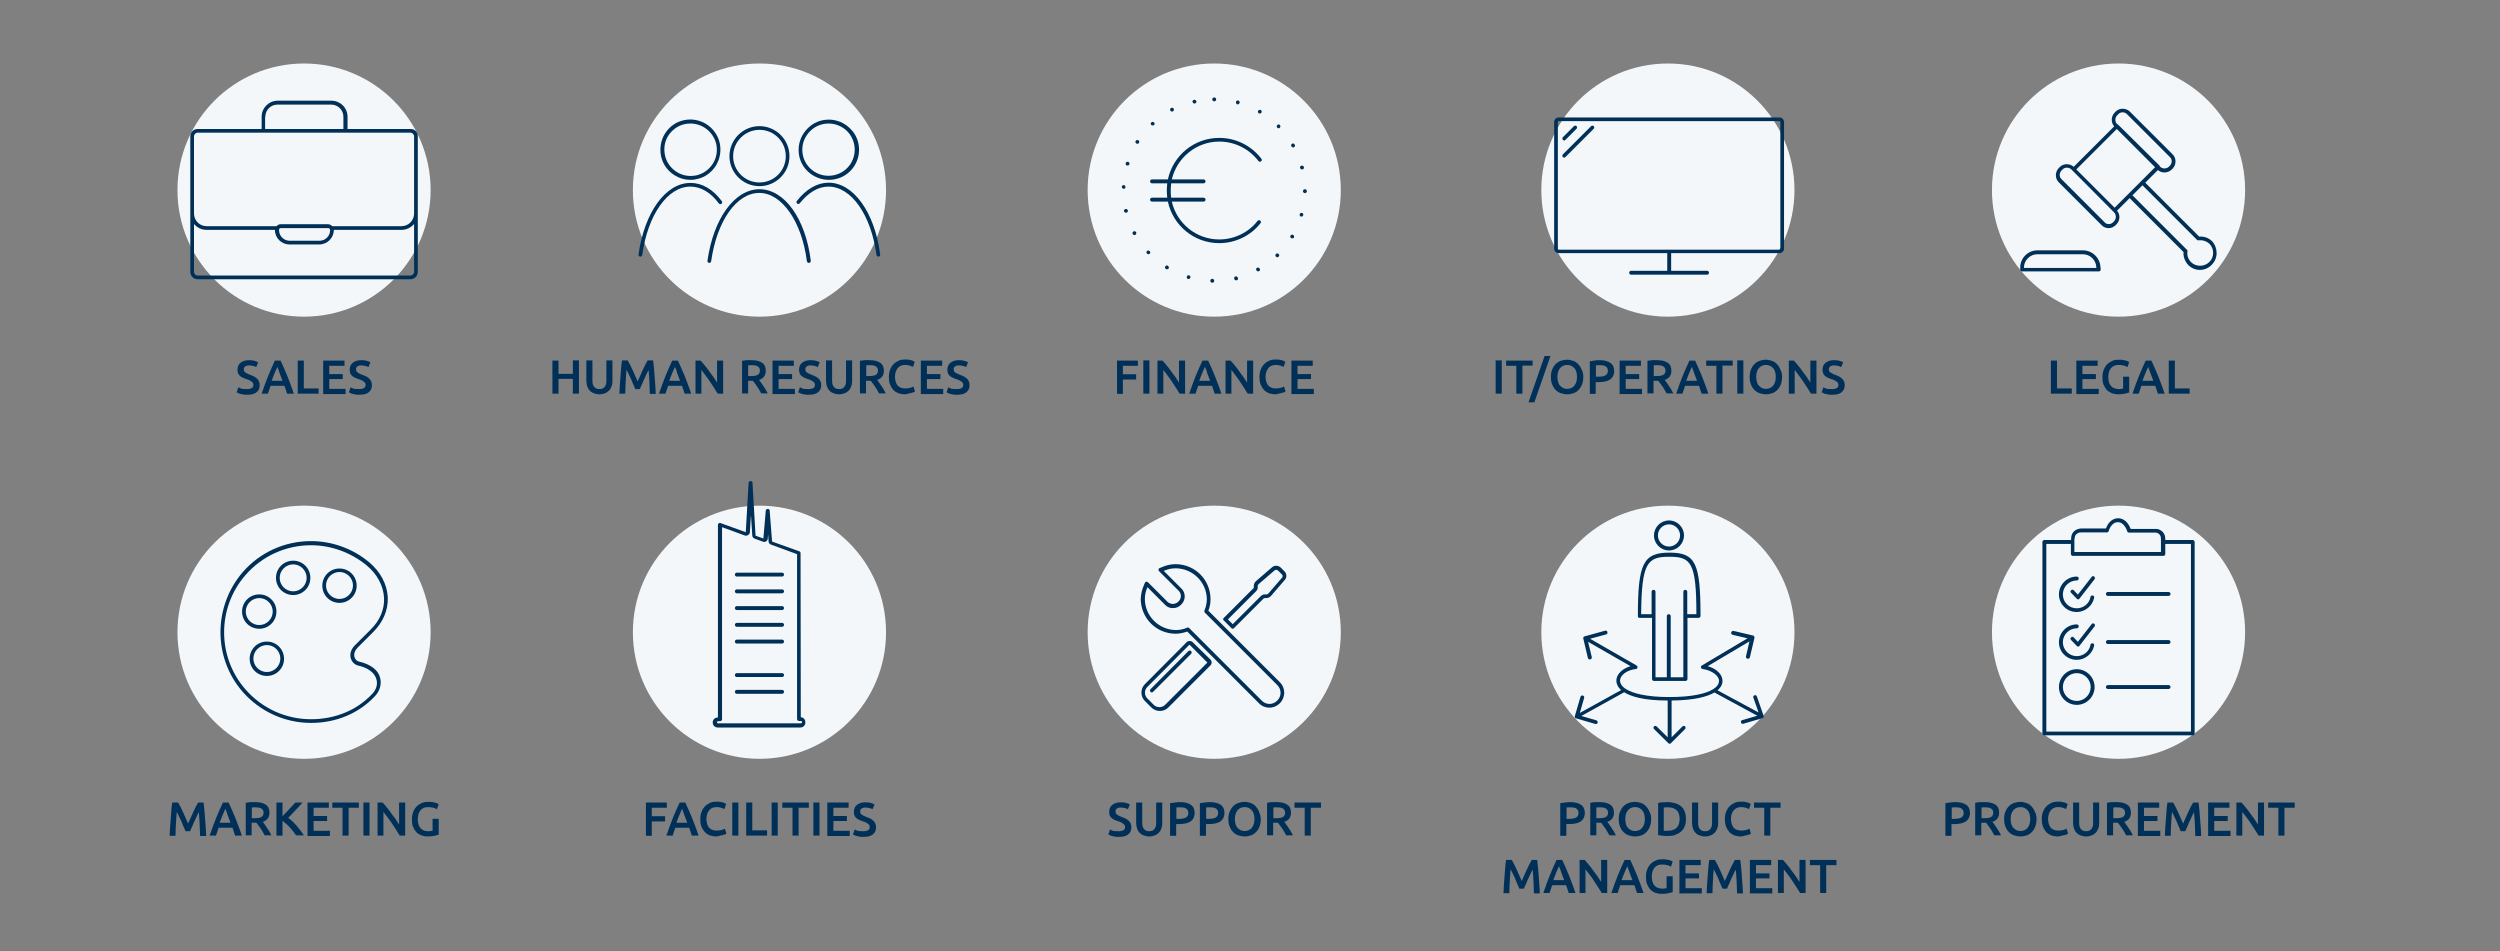 <?xml version="1.0" encoding="utf-8"?>
<!-- Generator: Adobe Illustrator 23.1.0, SVG Export Plug-In . SVG Version: 6.00 Build 0)  -->
<svg version="1.1" id="Livello_1" xmlns="http://www.w3.org/2000/svg" xmlns:xlink="http://www.w3.org/1999/xlink" x="0px" y="0px"
	 width="1149.5px" height="437.3px" viewBox="0 0 1149.5 437.3" style="enable-background:new 0 0 1149.5 437.3;"
	 xml:space="preserve">
<rect x="0" y="0" width="1149.5" height="437.3" fill="#808080" stroke="none"/>
<style type="text/css">
	.st0{fill:#F4F7FA;}
	.st1{enable-background:new    ;}
	.st2{fill:#003057;}
</style>
<g>
	<circle class="st0" cx="766.9" cy="87.4" r="58.2"/>
</g>
<g>
	<circle class="st0" cx="558.3" cy="87.4" r="58.2"/>
</g>
<g>
	<circle class="st0" cx="349.2" cy="87.4" r="58.2"/>
</g>
<g>
	<circle class="st0" cx="974.1" cy="87.4" r="58.2"/>
</g>
<g class="st1">
	<path class="st2" d="M687.7,165.7h2.8V181h-2.8V165.7z"/>
	<path class="st2" d="M704.7,165.7v2.4h-4.7V181h-2.8v-12.8h-4.7v-2.4H704.7z"/>
	<path class="st2" d="M705.5,185h-2.7l7.4-21.3h2.7L705.5,185z"/>
	<path class="st2" d="M728,173.3c0,1.3-0.2,2.5-0.6,3.5s-0.9,1.8-1.6,2.5c-0.7,0.7-1.4,1.2-2.3,1.5c-0.9,0.3-1.8,0.5-2.9,0.5
		c-1,0-2-0.2-2.9-0.5c-0.9-0.3-1.7-0.8-2.4-1.5c-0.7-0.7-1.2-1.5-1.6-2.5c-0.4-1-0.6-2.1-0.6-3.5s0.2-2.5,0.6-3.4
		c0.4-1,0.9-1.8,1.6-2.5c0.7-0.7,1.5-1.2,2.4-1.5c0.9-0.3,1.8-0.5,2.8-0.5s1.9,0.2,2.8,0.5c0.9,0.3,1.7,0.8,2.3,1.5
		c0.7,0.7,1.2,1.5,1.6,2.5C727.8,170.9,728,172,728,173.3z M716.1,173.3c0,0.8,0.1,1.6,0.3,2.3c0.2,0.7,0.5,1.3,0.9,1.7
		s0.9,0.8,1.4,1.1c0.6,0.3,1.2,0.4,1.9,0.4c0.7,0,1.3-0.1,1.9-0.4c0.6-0.3,1-0.6,1.4-1.1c0.4-0.5,0.7-1.1,0.9-1.7
		c0.2-0.7,0.3-1.4,0.3-2.3s-0.1-1.6-0.3-2.3c-0.2-0.7-0.5-1.3-0.9-1.7c-0.4-0.5-0.9-0.8-1.4-1.1c-0.6-0.3-1.2-0.4-1.9-0.4
		c-0.7,0-1.3,0.1-1.9,0.4c-0.6,0.3-1,0.6-1.4,1.1c-0.4,0.5-0.7,1.1-0.9,1.7C716.2,171.7,716.1,172.5,716.1,173.3z"/>
	<path class="st2" d="M735.3,165.6c2.2,0,3.9,0.4,5.1,1.2c1.2,0.8,1.8,2.1,1.8,3.8c0,0.9-0.2,1.7-0.5,2.3c-0.3,0.6-0.8,1.2-1.4,1.6
		s-1.3,0.7-2.2,0.9c-0.9,0.2-1.9,0.3-3,0.3h-1.4v5.4H731v-15c0.6-0.1,1.4-0.2,2.1-0.3C733.9,165.6,734.7,165.6,735.3,165.6z
		 M735.5,167.9c-0.7,0-1.3,0-1.7,0.1v5.2h1.3c1.3,0,2.4-0.2,3.1-0.6s1.1-1.1,1.1-2.1c0-0.5-0.1-0.9-0.3-1.3
		c-0.2-0.3-0.5-0.6-0.8-0.8c-0.3-0.2-0.7-0.3-1.2-0.4C736.5,168,736,167.9,735.5,167.9z"/>
	<path class="st2" d="M744.7,181v-15.2h9.8v2.4h-7v3.8h6.2v2.3h-6.2v4.5h7.5v2.4H744.7z"/>
	<path class="st2" d="M761.8,165.6c2.2,0,3.9,0.4,5,1.2c1.2,0.8,1.7,2,1.7,3.7c0,2.1-1,3.5-3.1,4.2c0.3,0.3,0.6,0.7,0.9,1.2
		c0.4,0.5,0.7,1,1.1,1.6c0.4,0.6,0.7,1.1,1.1,1.7c0.3,0.6,0.6,1.2,0.9,1.7h-3.1c-0.3-0.5-0.6-1.1-0.9-1.6c-0.3-0.5-0.6-1.1-1-1.6
		s-0.7-1-1-1.4c-0.3-0.4-0.6-0.8-0.9-1.2c-0.2,0-0.4,0-0.5,0s-0.3,0-0.4,0h-1.3v5.8h-2.8v-15c0.7-0.1,1.4-0.2,2.2-0.3
		C760.5,165.6,761.2,165.6,761.8,165.6z M762,167.9c-0.6,0-1.1,0-1.6,0.1v4.9h1.2c0.7,0,1.3,0,1.8-0.1c0.5-0.1,0.9-0.2,1.3-0.4
		s0.6-0.4,0.8-0.8c0.2-0.3,0.3-0.7,0.3-1.2c0-0.5-0.1-0.9-0.3-1.2c-0.2-0.3-0.4-0.6-0.8-0.8s-0.7-0.3-1.2-0.4
		C763,168,762.5,167.9,762,167.9z"/>
	<path class="st2" d="M782.4,181c-0.2-0.6-0.4-1.2-0.6-1.8c-0.2-0.6-0.4-1.2-0.6-1.8h-6.4c-0.2,0.6-0.4,1.2-0.6,1.8
		c-0.2,0.6-0.4,1.2-0.6,1.8h-2.9c0.6-1.6,1.1-3.1,1.6-4.5c0.5-1.4,1-2.7,1.5-3.9c0.5-1.2,1-2.4,1.5-3.5c0.5-1.1,1-2.2,1.5-3.3h2.6
		c0.5,1.1,1,2.2,1.5,3.3c0.5,1.1,1,2.3,1.5,3.5c0.5,1.2,1,2.5,1.5,3.9s1.1,2.9,1.6,4.5H782.4z M777.9,168.7
		c-0.3,0.8-0.7,1.7-1.2,2.8s-0.9,2.3-1.4,3.6h5c-0.5-1.3-0.9-2.5-1.4-3.7C778.6,170.3,778.2,169.4,777.9,168.7z"/>
	<path class="st2" d="M796.7,165.7v2.4H792V181h-2.8v-12.8h-4.7v-2.4H796.7z"/>
	<path class="st2" d="M798.8,165.7h2.8V181h-2.8V165.7z"/>
	<path class="st2" d="M819.4,173.3c0,1.3-0.2,2.5-0.6,3.5s-0.9,1.8-1.6,2.5c-0.7,0.7-1.4,1.2-2.3,1.5c-0.9,0.3-1.8,0.5-2.9,0.5
		c-1,0-2-0.2-2.9-0.5c-0.9-0.3-1.7-0.8-2.4-1.5c-0.7-0.7-1.2-1.5-1.6-2.5c-0.4-1-0.6-2.1-0.6-3.5s0.2-2.5,0.6-3.4
		c0.4-1,0.9-1.8,1.6-2.5c0.7-0.7,1.5-1.2,2.4-1.5c0.9-0.3,1.8-0.5,2.8-0.5s1.9,0.2,2.8,0.5c0.9,0.3,1.7,0.8,2.3,1.5
		c0.7,0.7,1.2,1.5,1.6,2.5C819.2,170.9,819.4,172,819.4,173.3z M807.5,173.3c0,0.8,0.1,1.6,0.3,2.3c0.2,0.7,0.5,1.3,0.9,1.7
		s0.9,0.8,1.4,1.1c0.6,0.3,1.2,0.4,1.9,0.4c0.7,0,1.3-0.1,1.9-0.4c0.6-0.3,1-0.6,1.4-1.1c0.4-0.5,0.7-1.1,0.9-1.7
		c0.2-0.7,0.3-1.4,0.3-2.3s-0.1-1.6-0.3-2.3c-0.2-0.7-0.5-1.3-0.9-1.7c-0.4-0.5-0.9-0.8-1.4-1.1c-0.6-0.3-1.2-0.4-1.9-0.4
		c-0.7,0-1.3,0.1-1.9,0.4c-0.6,0.3-1,0.6-1.4,1.1c-0.4,0.5-0.7,1.1-0.9,1.7C807.6,171.7,807.5,172.5,807.5,173.3z"/>
	<path class="st2" d="M832.7,181c-0.5-0.8-1.1-1.7-1.7-2.7c-0.6-1-1.3-1.9-1.9-2.9c-0.7-1-1.3-1.9-2-2.8c-0.7-0.9-1.3-1.7-1.9-2.5
		V181h-2.7v-15.2h2.3c0.6,0.6,1.2,1.3,1.9,2.2c0.7,0.8,1.4,1.7,2,2.6c0.7,0.9,1.3,1.8,2,2.7c0.6,0.9,1.2,1.8,1.7,2.6v-10.1h2.8V181
		H832.7z"/>
	<path class="st2" d="M842.4,178.9c1,0,1.7-0.2,2.2-0.5c0.5-0.3,0.7-0.8,0.7-1.4c0-0.4-0.1-0.7-0.2-0.9c-0.2-0.3-0.4-0.5-0.7-0.7
		c-0.3-0.2-0.6-0.4-1-0.6c-0.4-0.2-0.9-0.4-1.4-0.5c-0.5-0.2-1-0.4-1.5-0.6s-0.9-0.5-1.3-0.8c-0.4-0.3-0.7-0.7-0.9-1.2
		c-0.2-0.5-0.3-1-0.3-1.7c0-1.4,0.5-2.5,1.4-3.2c1-0.8,2.3-1.2,3.9-1.2c1,0,1.8,0.1,2.5,0.3c0.7,0.2,1.3,0.4,1.7,0.7l-0.9,2.2
		c-0.5-0.3-1-0.5-1.6-0.6c-0.6-0.1-1.2-0.2-1.8-0.2c-0.7,0-1.3,0.2-1.7,0.5c-0.4,0.3-0.6,0.7-0.6,1.3c0,0.3,0.1,0.6,0.2,0.9
		c0.1,0.2,0.3,0.5,0.6,0.6s0.6,0.4,0.9,0.5c0.3,0.2,0.7,0.3,1.1,0.5c0.7,0.3,1.4,0.5,1.9,0.8s1,0.6,1.4,1s0.7,0.8,0.9,1.3
		c0.2,0.5,0.3,1.1,0.3,1.8c0,1.4-0.5,2.4-1.5,3.2c-1,0.8-2.4,1.1-4.3,1.1c-0.6,0-1.2,0-1.7-0.1c-0.5-0.1-1-0.2-1.4-0.3
		c-0.4-0.1-0.8-0.2-1-0.4c-0.3-0.1-0.5-0.2-0.7-0.3l0.8-2.3c0.4,0.2,0.9,0.4,1.6,0.7C840.6,178.8,841.4,178.9,842.4,178.9z"/>
</g>
<g class="st1">
	<path class="st2" d="M263.4,165.7h2.8V181h-2.8v-6.8h-6.6v6.8H254v-15.2h2.8v6.1h6.6V165.7z"/>
	<path class="st2" d="M275.7,181.3c-1,0-1.9-0.2-2.7-0.5s-1.4-0.7-1.9-1.3c-0.5-0.5-0.9-1.2-1.1-1.9c-0.2-0.7-0.4-1.5-0.4-2.4v-9.5
		h2.8v9.3c0,0.7,0.1,1.3,0.2,1.8c0.2,0.5,0.4,0.9,0.7,1.2c0.3,0.3,0.6,0.5,1,0.7c0.4,0.1,0.8,0.2,1.3,0.2c0.5,0,0.9-0.1,1.3-0.2
		s0.7-0.4,1-0.7c0.3-0.3,0.5-0.7,0.7-1.2c0.2-0.5,0.2-1.1,0.2-1.8v-9.3h2.8v9.5c0,0.9-0.1,1.7-0.4,2.4c-0.2,0.7-0.6,1.4-1.1,1.9
		c-0.5,0.5-1.1,1-1.9,1.3S276.7,181.3,275.7,181.3z"/>
	<path class="st2" d="M288.6,165.7c0.3,0.6,0.7,1.2,1.1,2s0.8,1.7,1.2,2.5c0.4,0.9,0.8,1.8,1.2,2.7c0.4,0.9,0.8,1.8,1.1,2.5
		c0.3-0.8,0.7-1.6,1.1-2.5c0.4-0.9,0.8-1.8,1.2-2.7c0.4-0.9,0.8-1.7,1.2-2.5s0.8-1.5,1.1-2h2.5c0.1,1.1,0.3,2.3,0.4,3.6
		s0.2,2.5,0.3,3.9c0.1,1.3,0.2,2.6,0.3,4c0.1,1.3,0.2,2.6,0.2,3.9h-2.7c-0.1-1.8-0.1-3.6-0.2-5.5c-0.1-1.9-0.2-3.7-0.4-5.5
		c-0.2,0.3-0.4,0.7-0.6,1.2c-0.2,0.5-0.5,1-0.7,1.5c-0.2,0.6-0.5,1.1-0.8,1.7c-0.3,0.6-0.5,1.2-0.7,1.7c-0.2,0.5-0.5,1.1-0.7,1.5
		s-0.4,0.9-0.5,1.2h-2.1c-0.1-0.3-0.3-0.7-0.5-1.2c-0.2-0.5-0.4-1-0.7-1.6c-0.2-0.6-0.5-1.1-0.7-1.7c-0.3-0.6-0.5-1.2-0.8-1.7
		c-0.2-0.5-0.5-1.1-0.7-1.5c-0.2-0.5-0.4-0.9-0.6-1.2c-0.2,1.8-0.3,3.6-0.4,5.5c-0.1,1.9-0.2,3.7-0.2,5.5h-2.7
		c0.1-1.3,0.1-2.6,0.2-3.9c0.1-1.3,0.2-2.7,0.3-4c0.1-1.3,0.2-2.6,0.3-3.9c0.1-1.2,0.2-2.4,0.4-3.5H288.6z"/>
	<path class="st2" d="M314.8,181c-0.2-0.6-0.4-1.2-0.6-1.8c-0.2-0.6-0.4-1.2-0.6-1.8h-6.4c-0.2,0.6-0.4,1.2-0.6,1.8
		c-0.2,0.6-0.4,1.2-0.6,1.8H303c0.6-1.6,1.1-3.1,1.6-4.5c0.5-1.4,1-2.7,1.5-3.9c0.5-1.2,1-2.4,1.5-3.5c0.5-1.1,1-2.2,1.5-3.3h2.6
		c0.5,1.1,1,2.2,1.5,3.3c0.5,1.1,1,2.3,1.5,3.5c0.5,1.2,1,2.5,1.5,3.9c0.5,1.4,1.1,2.9,1.6,4.5H314.8z M310.3,168.7
		c-0.3,0.8-0.7,1.7-1.2,2.8s-0.9,2.3-1.4,3.6h5c-0.5-1.3-0.9-2.5-1.4-3.7C311.1,170.3,310.7,169.4,310.3,168.7z"/>
	<path class="st2" d="M330,181c-0.5-0.8-1.1-1.7-1.7-2.7c-0.6-1-1.3-1.9-1.9-2.9c-0.7-1-1.3-1.9-2-2.8c-0.7-0.9-1.3-1.7-1.9-2.5V181
		h-2.7v-15.2h2.3c0.6,0.6,1.2,1.3,1.9,2.2c0.7,0.8,1.4,1.7,2,2.6s1.3,1.8,2,2.7c0.6,0.9,1.2,1.8,1.7,2.6v-10.1h2.8V181H330z"/>
	<path class="st2" d="M345.4,165.6c2.2,0,3.9,0.4,5,1.2c1.2,0.8,1.7,2,1.7,3.7c0,2.1-1,3.5-3.1,4.2c0.3,0.3,0.6,0.7,0.9,1.2
		c0.4,0.5,0.7,1,1.1,1.6c0.4,0.6,0.7,1.1,1.1,1.7c0.3,0.6,0.6,1.2,0.9,1.7H350c-0.3-0.5-0.6-1.1-0.9-1.6c-0.3-0.5-0.6-1.1-1-1.6
		s-0.7-1-1-1.4c-0.3-0.4-0.6-0.8-0.9-1.2c-0.2,0-0.4,0-0.5,0s-0.3,0-0.4,0h-1.3v5.8h-2.8v-15c0.7-0.1,1.4-0.2,2.2-0.3
		C344.1,165.6,344.8,165.6,345.4,165.6z M345.6,167.9c-0.6,0-1.1,0-1.6,0.1v4.9h1.2c0.7,0,1.3,0,1.8-0.1s0.9-0.2,1.3-0.4
		s0.6-0.4,0.8-0.8c0.2-0.3,0.3-0.7,0.3-1.2c0-0.5-0.1-0.9-0.3-1.2c-0.2-0.3-0.4-0.6-0.8-0.8s-0.7-0.3-1.2-0.4
		C346.6,168,346.1,167.9,345.6,167.9z"/>
	<path class="st2" d="M355.2,181v-15.2h9.8v2.4h-7v3.8h6.2v2.3H358v4.5h7.5v2.4H355.2z"/>
	<path class="st2" d="M371.8,178.9c1,0,1.7-0.2,2.2-0.5c0.5-0.3,0.7-0.8,0.7-1.4c0-0.4-0.1-0.7-0.2-0.9c-0.2-0.3-0.4-0.5-0.7-0.7
		c-0.3-0.2-0.6-0.4-1-0.6s-0.9-0.4-1.4-0.5c-0.5-0.2-1-0.4-1.5-0.6s-0.9-0.5-1.3-0.8c-0.4-0.3-0.7-0.7-0.9-1.2
		c-0.2-0.5-0.3-1-0.3-1.7c0-1.4,0.5-2.5,1.4-3.2c1-0.8,2.3-1.2,3.9-1.2c1,0,1.8,0.1,2.5,0.3c0.7,0.2,1.3,0.4,1.7,0.7l-0.9,2.2
		c-0.5-0.3-1-0.5-1.6-0.6c-0.6-0.1-1.2-0.2-1.8-0.2c-0.7,0-1.3,0.2-1.7,0.5c-0.4,0.3-0.6,0.7-0.6,1.3c0,0.3,0.1,0.6,0.2,0.9
		c0.1,0.2,0.3,0.5,0.6,0.6c0.3,0.2,0.6,0.4,0.9,0.5c0.3,0.2,0.7,0.3,1.1,0.5c0.7,0.3,1.4,0.5,1.9,0.8s1,0.6,1.4,1s0.7,0.8,0.9,1.3
		c0.2,0.5,0.3,1.1,0.3,1.8c0,1.4-0.5,2.4-1.5,3.2c-1,0.8-2.4,1.1-4.3,1.1c-0.6,0-1.2,0-1.7-0.1c-0.5-0.1-1-0.2-1.4-0.3
		c-0.4-0.1-0.8-0.2-1-0.4c-0.3-0.1-0.5-0.2-0.7-0.3l0.8-2.3c0.4,0.2,0.9,0.4,1.6,0.7C370.1,178.8,370.9,178.9,371.8,178.9z"/>
	<path class="st2" d="M385.9,181.3c-1,0-1.9-0.2-2.7-0.5s-1.4-0.7-1.9-1.3c-0.5-0.5-0.9-1.2-1.1-1.9c-0.2-0.7-0.4-1.5-0.4-2.4v-9.5
		h2.8v9.3c0,0.7,0.1,1.3,0.2,1.8c0.2,0.5,0.4,0.9,0.7,1.2c0.3,0.3,0.6,0.5,1,0.7c0.4,0.1,0.8,0.2,1.3,0.2c0.5,0,0.9-0.1,1.3-0.2
		s0.7-0.4,1-0.7c0.3-0.3,0.5-0.7,0.7-1.2c0.2-0.5,0.2-1.1,0.2-1.8v-9.3h2.8v9.5c0,0.9-0.1,1.7-0.4,2.4c-0.2,0.7-0.6,1.4-1.1,1.9
		c-0.5,0.5-1.1,1-1.9,1.3S386.9,181.3,385.9,181.3z"/>
	<path class="st2" d="M399.7,165.6c2.2,0,3.9,0.4,5,1.2c1.2,0.8,1.7,2,1.7,3.7c0,2.1-1,3.5-3.1,4.2c0.3,0.3,0.6,0.7,0.9,1.2
		c0.4,0.5,0.7,1,1.1,1.6c0.4,0.6,0.7,1.1,1.1,1.7c0.3,0.6,0.6,1.2,0.9,1.7h-3.1c-0.3-0.5-0.6-1.1-0.9-1.6c-0.3-0.5-0.6-1.1-1-1.6
		s-0.7-1-1-1.4c-0.3-0.4-0.6-0.8-0.9-1.2c-0.2,0-0.4,0-0.5,0s-0.3,0-0.4,0h-1.3v5.8h-2.8v-15c0.7-0.1,1.4-0.2,2.2-0.3
		C398.4,165.6,399.1,165.6,399.7,165.6z M399.9,167.9c-0.6,0-1.1,0-1.6,0.1v4.9h1.2c0.7,0,1.3,0,1.8-0.1s0.9-0.2,1.3-0.4
		s0.6-0.4,0.8-0.8c0.2-0.3,0.3-0.7,0.3-1.2c0-0.5-0.1-0.9-0.3-1.2c-0.2-0.3-0.4-0.6-0.8-0.8s-0.7-0.3-1.2-0.4
		C400.9,168,400.4,167.9,399.9,167.9z"/>
	<path class="st2" d="M416.1,181.3c-1.1,0-2.2-0.2-3.1-0.5c-0.9-0.4-1.7-0.9-2.3-1.6c-0.6-0.7-1.1-1.5-1.5-2.5s-0.5-2.1-0.5-3.4
		c0-1.3,0.2-2.4,0.6-3.4c0.4-1,0.9-1.8,1.6-2.5c0.7-0.7,1.5-1.2,2.4-1.6c0.9-0.4,1.9-0.5,2.9-0.5c0.6,0,1.2,0,1.7,0.1
		c0.5,0.1,1,0.2,1.3,0.3s0.7,0.2,0.9,0.4s0.4,0.2,0.5,0.3l-0.8,2.3c-0.4-0.2-0.9-0.4-1.5-0.6s-1.4-0.3-2.1-0.3
		c-0.7,0-1.3,0.1-1.8,0.3c-0.6,0.2-1.1,0.6-1.5,1c-0.4,0.5-0.7,1-1,1.7c-0.2,0.7-0.4,1.5-0.4,2.4c0,0.8,0.1,1.5,0.3,2.2
		c0.2,0.7,0.5,1.3,0.8,1.7s0.9,0.9,1.5,1.1c0.6,0.3,1.3,0.4,2.1,0.4c1,0,1.8-0.1,2.4-0.3c0.6-0.2,1.1-0.4,1.4-0.6l0.7,2.3
		c-0.2,0.1-0.4,0.2-0.7,0.4c-0.3,0.1-0.7,0.2-1.1,0.3c-0.4,0.1-0.9,0.2-1.4,0.3C417.3,181.2,416.7,181.3,416.1,181.3z"/>
	<path class="st2" d="M423.4,181v-15.2h9.8v2.4h-7v3.8h6.2v2.3h-6.2v4.5h7.5v2.4H423.4z"/>
	<path class="st2" d="M440,178.9c1,0,1.7-0.2,2.2-0.5c0.5-0.3,0.7-0.8,0.7-1.4c0-0.4-0.1-0.7-0.2-0.9c-0.2-0.3-0.4-0.5-0.7-0.7
		c-0.3-0.2-0.6-0.4-1-0.6s-0.9-0.4-1.4-0.5c-0.5-0.2-1-0.4-1.5-0.6s-0.9-0.5-1.3-0.8c-0.4-0.3-0.7-0.7-0.9-1.2
		c-0.2-0.5-0.3-1-0.3-1.7c0-1.4,0.5-2.5,1.4-3.2c1-0.8,2.3-1.2,3.9-1.2c1,0,1.8,0.1,2.5,0.3c0.7,0.2,1.3,0.4,1.7,0.7l-0.9,2.2
		c-0.5-0.3-1-0.5-1.6-0.6c-0.6-0.1-1.2-0.2-1.8-0.2c-0.7,0-1.3,0.2-1.7,0.5c-0.4,0.3-0.6,0.7-0.6,1.3c0,0.3,0.1,0.6,0.2,0.9
		c0.1,0.2,0.3,0.5,0.6,0.6c0.3,0.2,0.6,0.4,0.9,0.5c0.3,0.2,0.7,0.3,1.1,0.5c0.7,0.3,1.4,0.5,1.9,0.8s1,0.6,1.4,1s0.7,0.8,0.9,1.3
		c0.2,0.5,0.3,1.1,0.3,1.8c0,1.4-0.5,2.4-1.5,3.2c-1,0.8-2.4,1.1-4.3,1.1c-0.6,0-1.2,0-1.7-0.1c-0.5-0.1-1-0.2-1.4-0.3
		c-0.4-0.1-0.8-0.2-1-0.4c-0.3-0.1-0.5-0.2-0.7-0.3l0.8-2.3c0.4,0.2,0.9,0.4,1.6,0.7C438.2,178.8,439,178.9,440,178.9z"/>
</g>
<g class="st1">
	<path class="st2" d="M513.6,181v-15.2h9.6v2.4h-6.9v3.9h6.1v2.4h-6.1v6.6H513.6z"/>
	<path class="st2" d="M525.7,165.7h2.8V181h-2.8V165.7z"/>
	<path class="st2" d="M542.4,181c-0.5-0.8-1.1-1.7-1.7-2.7c-0.6-1-1.3-1.9-1.9-2.9c-0.7-1-1.3-1.9-2-2.8c-0.7-0.9-1.3-1.7-1.9-2.5
		V181h-2.7v-15.2h2.3c0.6,0.6,1.2,1.3,1.9,2.2c0.7,0.8,1.4,1.7,2,2.6s1.3,1.8,2,2.7c0.6,0.9,1.2,1.8,1.7,2.6v-10.1h2.8V181H542.4z"
		/>
	<path class="st2" d="M558.5,181c-0.2-0.6-0.4-1.2-0.6-1.8c-0.2-0.6-0.4-1.2-0.6-1.8h-6.4c-0.2,0.6-0.4,1.2-0.6,1.8
		c-0.2,0.6-0.4,1.2-0.6,1.8h-2.9c0.6-1.6,1.1-3.1,1.6-4.5c0.5-1.4,1-2.7,1.5-3.9c0.5-1.2,1-2.4,1.5-3.5c0.5-1.1,1-2.2,1.5-3.3h2.6
		c0.5,1.1,1,2.2,1.5,3.3c0.5,1.1,1,2.3,1.5,3.5c0.5,1.2,1,2.5,1.5,3.9c0.5,1.4,1.1,2.9,1.6,4.5H558.5z M554,168.7
		c-0.3,0.8-0.7,1.7-1.2,2.8s-0.9,2.3-1.4,3.6h5c-0.5-1.3-0.9-2.5-1.4-3.7C554.8,170.3,554.4,169.4,554,168.7z"/>
	<path class="st2" d="M573.7,181c-0.5-0.8-1.1-1.7-1.7-2.7c-0.6-1-1.3-1.9-1.9-2.9c-0.7-1-1.3-1.9-2-2.8c-0.7-0.9-1.3-1.7-1.9-2.5
		V181h-2.7v-15.2h2.3c0.6,0.6,1.2,1.3,1.9,2.2c0.7,0.8,1.4,1.7,2,2.6s1.3,1.8,2,2.7c0.6,0.9,1.2,1.8,1.7,2.6v-10.1h2.8V181H573.7z"
		/>
	<path class="st2" d="M586.5,181.3c-1.1,0-2.2-0.2-3.1-0.5c-0.9-0.4-1.7-0.9-2.3-1.6c-0.6-0.7-1.1-1.5-1.5-2.5s-0.5-2.1-0.5-3.4
		c0-1.3,0.2-2.4,0.6-3.4c0.4-1,0.9-1.8,1.6-2.5c0.7-0.7,1.5-1.2,2.4-1.6c0.9-0.4,1.9-0.5,2.9-0.5c0.6,0,1.2,0,1.7,0.1
		c0.5,0.1,1,0.2,1.3,0.3s0.7,0.2,0.9,0.4s0.4,0.2,0.5,0.3l-0.8,2.3c-0.4-0.2-0.9-0.4-1.5-0.6s-1.4-0.3-2.1-0.3
		c-0.7,0-1.3,0.1-1.8,0.3c-0.6,0.2-1.1,0.6-1.5,1c-0.4,0.5-0.7,1-1,1.7c-0.2,0.7-0.4,1.5-0.4,2.4c0,0.8,0.1,1.5,0.3,2.2
		c0.2,0.7,0.5,1.3,0.8,1.7s0.9,0.9,1.5,1.1c0.6,0.3,1.3,0.4,2.1,0.4c1,0,1.8-0.1,2.4-0.3c0.6-0.2,1.1-0.4,1.4-0.6l0.7,2.3
		c-0.2,0.1-0.4,0.2-0.7,0.4c-0.3,0.1-0.7,0.2-1.1,0.3c-0.4,0.1-0.9,0.2-1.4,0.3C587.6,181.2,587.1,181.3,586.5,181.3z"/>
	<path class="st2" d="M593.8,181v-15.2h9.8v2.4h-7v3.8h6.2v2.3h-6.2v4.5h7.5v2.4H593.8z"/>
</g>
<g class="st1">
	<path class="st2" d="M952.6,178.6v2.4H943v-15.2h2.8v12.8H952.6z"/>
	<path class="st2" d="M954.7,181v-15.2h9.8v2.4h-7v3.8h6.2v2.3h-6.2v4.5h7.5v2.4H954.7z"/>
	<path class="st2" d="M974.2,167.8c-1.6,0-2.8,0.5-3.6,1.5c-0.8,1-1.2,2.3-1.2,4.1c0,0.8,0.1,1.6,0.3,2.3s0.5,1.3,0.9,1.7
		c0.4,0.5,0.9,0.9,1.5,1.1s1.3,0.4,2,0.4c0.5,0,0.9,0,1.3-0.1c0.4,0,0.6-0.1,0.8-0.1v-5.5h2.8v7.3c-0.4,0.1-1,0.3-1.9,0.5
		s-2,0.3-3.1,0.3c-1.1,0-2.1-0.2-3-0.5c-0.9-0.4-1.7-0.9-2.3-1.5c-0.6-0.7-1.1-1.5-1.5-2.5s-0.5-2.1-0.5-3.4c0-1.3,0.2-2.4,0.6-3.4
		c0.4-1,0.9-1.8,1.6-2.5c0.7-0.7,1.5-1.2,2.4-1.6c0.9-0.4,1.9-0.5,2.9-0.5c0.7,0,1.3,0,1.9,0.1c0.6,0.1,1,0.2,1.4,0.3
		c0.4,0.1,0.7,0.2,1,0.4s0.4,0.2,0.5,0.3l-0.8,2.3c-0.4-0.3-1-0.5-1.6-0.7C975.6,167.9,974.9,167.8,974.2,167.8z"/>
	<path class="st2" d="M992.2,181c-0.2-0.6-0.4-1.2-0.6-1.8c-0.2-0.6-0.4-1.2-0.6-1.8h-6.4c-0.2,0.6-0.4,1.2-0.6,1.8
		c-0.2,0.6-0.4,1.2-0.6,1.8h-2.9c0.6-1.6,1.1-3.1,1.6-4.5s1-2.7,1.5-3.9c0.5-1.2,1-2.4,1.5-3.5c0.5-1.1,1-2.2,1.5-3.3h2.6
		c0.5,1.1,1,2.2,1.5,3.3c0.5,1.1,1,2.3,1.5,3.5c0.5,1.2,1,2.5,1.5,3.9c0.5,1.4,1.1,2.9,1.6,4.5H992.2z M987.7,168.7
		c-0.3,0.8-0.7,1.7-1.2,2.8s-0.9,2.3-1.4,3.6h5c-0.5-1.3-0.9-2.5-1.4-3.7C988.4,170.3,988,169.4,987.7,168.7z"/>
	<path class="st2" d="M1006.8,178.6v2.4h-9.6v-15.2h2.8v12.8H1006.8z"/>
</g>
<g>
	<circle class="st0" cx="139.8" cy="87.4" r="58.2"/>
</g>
<g class="st1">
	<path class="st2" d="M113.6,178.9c1,0,1.7-0.2,2.2-0.5c0.5-0.3,0.7-0.8,0.7-1.4c0-0.4-0.1-0.7-0.2-0.9c-0.2-0.3-0.4-0.5-0.7-0.7
		c-0.3-0.2-0.6-0.4-1-0.6s-0.9-0.4-1.4-0.5c-0.5-0.2-1-0.4-1.5-0.6s-0.9-0.5-1.3-0.8c-0.4-0.3-0.7-0.7-0.9-1.2
		c-0.2-0.5-0.3-1-0.3-1.7c0-1.4,0.5-2.5,1.4-3.2c1-0.8,2.3-1.2,3.9-1.2c1,0,1.8,0.1,2.5,0.3c0.7,0.2,1.3,0.4,1.7,0.7l-0.9,2.2
		c-0.5-0.3-1-0.5-1.6-0.6c-0.6-0.1-1.2-0.2-1.8-0.2c-0.7,0-1.3,0.2-1.7,0.5c-0.4,0.3-0.6,0.7-0.6,1.3c0,0.3,0.1,0.6,0.2,0.9
		c0.1,0.2,0.3,0.5,0.6,0.6c0.3,0.2,0.6,0.4,0.9,0.5c0.3,0.2,0.7,0.3,1.1,0.5c0.7,0.3,1.4,0.5,1.9,0.8s1,0.6,1.4,1s0.7,0.8,0.9,1.3
		c0.2,0.5,0.3,1.1,0.3,1.8c0,1.4-0.5,2.4-1.5,3.2c-1,0.8-2.4,1.1-4.3,1.1c-0.6,0-1.2,0-1.7-0.1c-0.5-0.1-1-0.2-1.4-0.3
		c-0.4-0.1-0.8-0.2-1-0.4c-0.3-0.1-0.5-0.2-0.7-0.3l0.8-2.3c0.4,0.2,0.9,0.4,1.6,0.7C111.9,178.8,112.7,178.9,113.6,178.9z"/>
	<path class="st2" d="M132,181c-0.2-0.6-0.4-1.2-0.6-1.8c-0.2-0.6-0.4-1.2-0.6-1.8h-6.4c-0.2,0.6-0.4,1.2-0.6,1.8
		c-0.2,0.6-0.4,1.2-0.6,1.8h-2.9c0.6-1.6,1.1-3.1,1.6-4.5c0.5-1.4,1-2.7,1.5-3.9c0.5-1.2,1-2.4,1.5-3.5c0.5-1.1,1-2.2,1.5-3.3h2.6
		c0.5,1.1,1,2.2,1.5,3.3c0.5,1.1,1,2.3,1.5,3.5c0.5,1.2,1,2.5,1.5,3.9c0.5,1.4,1.1,2.9,1.6,4.5H132z M127.5,168.7
		c-0.3,0.8-0.7,1.7-1.2,2.8s-0.9,2.3-1.4,3.6h5c-0.5-1.3-0.9-2.5-1.4-3.7C128.2,170.3,127.8,169.4,127.5,168.7z"/>
	<path class="st2" d="M146.5,178.6v2.4h-9.6v-15.2h2.8v12.8H146.5z"/>
	<path class="st2" d="M148.6,181v-15.2h9.8v2.4h-7v3.8h6.2v2.3h-6.2v4.5h7.5v2.4H148.6z"/>
	<path class="st2" d="M165.2,178.9c1,0,1.7-0.2,2.2-0.5c0.5-0.3,0.7-0.8,0.7-1.4c0-0.4-0.1-0.7-0.2-0.9c-0.2-0.3-0.4-0.5-0.7-0.7
		c-0.3-0.2-0.6-0.4-1-0.6s-0.9-0.4-1.4-0.5c-0.5-0.2-1-0.4-1.5-0.6s-0.9-0.5-1.3-0.8c-0.4-0.3-0.7-0.7-0.9-1.2
		c-0.2-0.5-0.3-1-0.3-1.7c0-1.4,0.5-2.5,1.4-3.2c1-0.8,2.3-1.2,3.9-1.2c1,0,1.8,0.1,2.5,0.3c0.7,0.2,1.3,0.4,1.7,0.7l-0.9,2.2
		c-0.5-0.3-1-0.5-1.6-0.6c-0.6-0.1-1.2-0.2-1.8-0.2c-0.7,0-1.3,0.2-1.7,0.5c-0.4,0.3-0.6,0.7-0.6,1.3c0,0.3,0.1,0.6,0.2,0.9
		c0.1,0.2,0.3,0.5,0.6,0.6c0.3,0.2,0.6,0.4,0.9,0.5c0.3,0.2,0.7,0.3,1.1,0.5c0.7,0.3,1.4,0.5,1.9,0.8s1,0.6,1.4,1s0.7,0.8,0.9,1.3
		c0.2,0.5,0.3,1.1,0.3,1.8c0,1.4-0.5,2.4-1.5,3.2c-1,0.8-2.4,1.1-4.3,1.1c-0.6,0-1.2,0-1.7-0.1c-0.5-0.1-1-0.2-1.4-0.3
		c-0.4-0.1-0.8-0.2-1-0.4c-0.3-0.1-0.5-0.2-0.7-0.3l0.8-2.3c0.4,0.2,0.9,0.4,1.6,0.7C163.4,178.8,164.3,178.9,165.2,178.9z"/>
</g>
<g>
	<circle class="st0" cx="766.9" cy="290.7" r="58.2"/>
</g>
<g>
	<circle class="st0" cx="558.3" cy="290.7" r="58.2"/>
</g>
<g>
	<circle class="st0" cx="349.2" cy="290.7" r="58.2"/>
</g>
<g>
	<circle class="st0" cx="974.1" cy="290.7" r="58.2"/>
</g>
<g class="st1">
	<path class="st2" d="M721.8,368.8c2.2,0,3.9,0.4,5.1,1.2c1.2,0.8,1.8,2.1,1.8,3.8c0,0.9-0.2,1.7-0.5,2.3c-0.3,0.6-0.8,1.2-1.4,1.6
		s-1.3,0.7-2.2,0.9c-0.9,0.2-1.9,0.3-3,0.3h-1.4v5.4h-2.8v-15c0.6-0.1,1.4-0.2,2.1-0.3C720.4,368.9,721.1,368.8,721.8,368.8z
		 M722,371.2c-0.7,0-1.3,0-1.7,0.1v5.2h1.3c1.3,0,2.4-0.2,3.1-0.6s1.1-1.1,1.1-2.1c0-0.5-0.1-0.9-0.3-1.3c-0.2-0.3-0.5-0.6-0.8-0.8
		c-0.3-0.2-0.7-0.3-1.2-0.4C723,371.3,722.5,371.2,722,371.2z"/>
	<path class="st2" d="M735.4,368.8c2.2,0,3.9,0.4,5,1.2c1.2,0.8,1.7,2,1.7,3.7c0,2.1-1,3.5-3.1,4.2c0.3,0.3,0.6,0.7,0.9,1.2
		c0.4,0.5,0.7,1,1.1,1.6c0.4,0.6,0.7,1.1,1.1,1.7c0.3,0.6,0.6,1.2,0.9,1.7H740c-0.3-0.5-0.6-1.1-0.9-1.6s-0.6-1.1-1-1.6
		s-0.7-1-1-1.4s-0.6-0.8-0.9-1.2c-0.2,0-0.4,0-0.5,0s-0.3,0-0.4,0h-1.3v5.8h-2.8v-15c0.7-0.1,1.4-0.2,2.2-0.3
		C734.1,368.9,734.8,368.8,735.4,368.8z M735.6,371.2c-0.6,0-1.1,0-1.6,0.1v4.9h1.2c0.7,0,1.3,0,1.8-0.1c0.5-0.1,0.9-0.2,1.3-0.4
		s0.6-0.4,0.8-0.8c0.2-0.3,0.3-0.7,0.3-1.2c0-0.5-0.1-0.9-0.3-1.2c-0.2-0.3-0.4-0.6-0.8-0.8s-0.7-0.3-1.2-0.4
		C736.6,371.3,736.1,371.2,735.6,371.2z"/>
	<path class="st2" d="M759.2,376.6c0,1.3-0.2,2.5-0.6,3.5c-0.4,1-0.9,1.8-1.6,2.5c-0.7,0.7-1.4,1.2-2.3,1.5
		c-0.9,0.3-1.8,0.5-2.9,0.5c-1,0-2-0.2-2.9-0.5c-0.9-0.3-1.7-0.8-2.4-1.5c-0.7-0.7-1.2-1.5-1.6-2.5c-0.4-1-0.6-2.1-0.6-3.5
		s0.2-2.5,0.6-3.4c0.4-1,0.9-1.8,1.6-2.5c0.7-0.7,1.5-1.2,2.4-1.5c0.9-0.3,1.8-0.5,2.8-0.5c1,0,1.9,0.2,2.8,0.5
		c0.9,0.3,1.7,0.8,2.3,1.5c0.7,0.7,1.2,1.5,1.6,2.5C759,374.2,759.2,375.3,759.2,376.6z M747.3,376.6c0,0.8,0.1,1.6,0.3,2.3
		c0.2,0.7,0.5,1.3,0.9,1.7c0.4,0.5,0.9,0.8,1.4,1.1c0.6,0.3,1.2,0.4,1.9,0.4c0.7,0,1.3-0.1,1.9-0.4c0.6-0.3,1-0.6,1.4-1.1
		s0.7-1.1,0.9-1.7c0.2-0.7,0.3-1.4,0.3-2.3s-0.1-1.6-0.3-2.3c-0.2-0.7-0.5-1.3-0.9-1.7c-0.4-0.5-0.9-0.8-1.4-1.1
		c-0.6-0.3-1.2-0.4-1.9-0.4c-0.7,0-1.3,0.1-1.9,0.4c-0.6,0.3-1,0.6-1.4,1.1c-0.4,0.5-0.7,1.1-0.9,1.7
		C747.4,375,747.3,375.8,747.3,376.6z"/>
	<path class="st2" d="M775.2,376.6c0,1.3-0.2,2.5-0.6,3.4c-0.4,1-1,1.8-1.7,2.4c-0.8,0.7-1.7,1.1-2.7,1.5s-2.2,0.5-3.5,0.5
		c-0.6,0-1.3,0-2.1-0.1c-0.8-0.1-1.5-0.2-2.2-0.3v-14.8c0.7-0.2,1.5-0.3,2.2-0.3s1.5-0.1,2.1-0.1c1.3,0,2.4,0.2,3.5,0.5
		c1.1,0.3,2,0.8,2.7,1.4c0.8,0.6,1.3,1.4,1.7,2.4C775,374.1,775.2,375.3,775.2,376.6z M765,382c0.2,0,0.4,0,0.6,0c0.3,0,0.6,0,1.1,0
		c1.9,0,3.3-0.5,4.2-1.4c0.9-0.9,1.4-2.3,1.4-4c0-1.7-0.4-3.1-1.3-4s-2.3-1.4-4.2-1.4c-0.8,0-1.4,0-1.8,0.1V382z"/>
	<path class="st2" d="M784.1,384.6c-1,0-1.9-0.2-2.7-0.5s-1.4-0.7-1.9-1.3c-0.5-0.5-0.9-1.2-1.1-1.9s-0.4-1.5-0.4-2.4V369h2.8v9.3
		c0,0.7,0.1,1.3,0.2,1.8c0.2,0.5,0.4,0.9,0.7,1.2c0.3,0.3,0.6,0.5,1,0.7c0.4,0.1,0.8,0.2,1.3,0.2s0.9-0.1,1.3-0.2
		c0.4-0.1,0.7-0.4,1-0.7c0.3-0.3,0.5-0.7,0.7-1.2s0.2-1.1,0.2-1.8V369h2.8v9.5c0,0.9-0.1,1.7-0.4,2.4s-0.6,1.4-1.1,1.9
		c-0.5,0.5-1.1,1-1.9,1.3S785.1,384.6,784.1,384.6z"/>
	<path class="st2" d="M800.5,384.6c-1.1,0-2.2-0.2-3.1-0.5c-0.9-0.4-1.7-0.9-2.3-1.6c-0.6-0.7-1.1-1.5-1.5-2.5
		c-0.3-1-0.5-2.1-0.5-3.4c0-1.3,0.2-2.4,0.6-3.4c0.4-1,0.9-1.8,1.6-2.5c0.7-0.7,1.5-1.2,2.4-1.6c0.9-0.4,1.9-0.5,2.9-0.5
		c0.6,0,1.2,0,1.7,0.1c0.5,0.1,1,0.2,1.3,0.3c0.4,0.1,0.7,0.2,0.9,0.4c0.3,0.1,0.4,0.2,0.5,0.3l-0.8,2.3c-0.4-0.2-0.9-0.4-1.5-0.6
		c-0.7-0.2-1.4-0.3-2.1-0.3c-0.7,0-1.3,0.1-1.8,0.3s-1.1,0.6-1.5,1c-0.4,0.5-0.7,1-1,1.7s-0.4,1.5-0.4,2.4c0,0.8,0.1,1.5,0.3,2.2
		s0.5,1.3,0.8,1.7c0.4,0.5,0.9,0.9,1.5,1.1s1.3,0.4,2.1,0.4c1,0,1.8-0.1,2.4-0.3c0.6-0.2,1.1-0.4,1.4-0.6l0.7,2.3
		c-0.2,0.1-0.4,0.2-0.7,0.4c-0.3,0.1-0.7,0.2-1.1,0.3c-0.4,0.1-0.9,0.2-1.4,0.3C801.6,384.5,801,384.6,800.5,384.6z"/>
	<path class="st2" d="M818.7,369v2.4H814v12.8h-2.8v-12.8h-4.7V369H818.7z"/>
	<path class="st2" d="M695.1,395.4c0.3,0.6,0.7,1.2,1.1,2c0.4,0.8,0.8,1.7,1.2,2.5c0.4,0.9,0.8,1.8,1.2,2.7c0.4,0.9,0.8,1.8,1.1,2.5
		c0.3-0.8,0.7-1.6,1.1-2.5c0.4-0.9,0.8-1.8,1.2-2.7c0.4-0.9,0.8-1.7,1.2-2.5c0.4-0.8,0.8-1.5,1.1-2h2.5c0.1,1.1,0.3,2.3,0.4,3.6
		c0.1,1.3,0.2,2.5,0.3,3.9s0.2,2.6,0.3,4c0.1,1.3,0.2,2.6,0.2,3.9h-2.7c-0.1-1.8-0.1-3.6-0.2-5.5c-0.1-1.9-0.2-3.7-0.4-5.5
		c-0.2,0.3-0.4,0.7-0.6,1.2c-0.2,0.5-0.5,1-0.7,1.5c-0.3,0.6-0.5,1.1-0.8,1.7c-0.3,0.6-0.5,1.2-0.7,1.7c-0.2,0.5-0.5,1.1-0.7,1.5
		c-0.2,0.5-0.4,0.9-0.5,1.2h-2.1c-0.1-0.3-0.3-0.7-0.5-1.2c-0.2-0.5-0.4-1-0.7-1.6c-0.2-0.6-0.5-1.1-0.7-1.7s-0.5-1.2-0.8-1.7
		c-0.2-0.5-0.5-1.1-0.7-1.5c-0.2-0.5-0.4-0.9-0.6-1.2c-0.2,1.8-0.3,3.6-0.4,5.5c-0.1,1.9-0.2,3.7-0.2,5.5h-2.7
		c0.1-1.3,0.1-2.6,0.2-3.9s0.2-2.7,0.3-4s0.2-2.6,0.3-3.9c0.1-1.2,0.2-2.4,0.4-3.5H695.1z"/>
	<path class="st2" d="M721.3,410.6c-0.2-0.6-0.4-1.2-0.6-1.8c-0.2-0.6-0.4-1.2-0.6-1.8h-6.4c-0.2,0.6-0.4,1.2-0.6,1.8
		c-0.2,0.6-0.4,1.2-0.6,1.8h-2.9c0.6-1.6,1.1-3.1,1.6-4.5c0.5-1.4,1-2.7,1.5-3.9c0.5-1.2,1-2.4,1.5-3.5c0.5-1.1,1-2.2,1.5-3.3h2.6
		c0.5,1.1,1,2.2,1.5,3.3c0.5,1.1,1,2.3,1.5,3.5c0.5,1.2,1,2.5,1.5,3.9s1.1,2.9,1.6,4.5H721.3z M716.8,398.3
		c-0.3,0.8-0.7,1.7-1.2,2.8s-0.9,2.3-1.4,3.6h5c-0.5-1.3-0.9-2.5-1.4-3.7C717.6,400,717.2,399.1,716.8,398.3z"/>
	<path class="st2" d="M736.5,410.6c-0.5-0.8-1.1-1.7-1.7-2.7c-0.6-1-1.3-1.9-1.9-2.9s-1.3-1.9-2-2.8c-0.7-0.9-1.3-1.7-1.9-2.5v10.9
		h-2.7v-15.2h2.3c0.6,0.6,1.2,1.3,1.9,2.2c0.7,0.8,1.4,1.7,2,2.6c0.7,0.9,1.3,1.8,2,2.7c0.6,0.9,1.2,1.8,1.7,2.6v-10.1h2.8v15.2
		H736.5z"/>
	<path class="st2" d="M752.7,410.6c-0.2-0.6-0.4-1.2-0.6-1.8c-0.2-0.6-0.4-1.2-0.6-1.8H745c-0.2,0.6-0.4,1.2-0.6,1.8
		c-0.2,0.6-0.4,1.2-0.6,1.8h-2.9c0.6-1.6,1.1-3.1,1.6-4.5s1-2.7,1.5-3.9c0.5-1.2,1-2.4,1.5-3.5c0.5-1.1,1-2.2,1.5-3.3h2.6
		c0.5,1.1,1,2.2,1.5,3.3c0.5,1.1,1,2.3,1.5,3.5c0.5,1.2,1,2.5,1.5,3.9c0.5,1.4,1.1,2.9,1.6,4.5H752.7z M748.2,398.3
		c-0.3,0.8-0.7,1.7-1.2,2.8s-0.9,2.3-1.4,3.6h5c-0.5-1.3-0.9-2.5-1.4-3.7C748.9,400,748.5,399.1,748.2,398.3z"/>
	<path class="st2" d="M764.3,397.5c-1.6,0-2.8,0.5-3.6,1.5c-0.8,1-1.2,2.3-1.2,4.1c0,0.8,0.1,1.6,0.3,2.3s0.5,1.3,0.9,1.7
		c0.4,0.5,0.9,0.9,1.5,1.1s1.3,0.4,2,0.4c0.5,0,0.9,0,1.3-0.1c0.4,0,0.6-0.1,0.8-0.1v-5.5h2.8v7.3c-0.4,0.1-1,0.3-1.9,0.5
		s-2,0.3-3.1,0.3c-1.1,0-2.1-0.2-3-0.5c-0.9-0.4-1.7-0.9-2.3-1.5c-0.6-0.7-1.1-1.5-1.5-2.5s-0.5-2.1-0.5-3.4c0-1.3,0.2-2.4,0.6-3.4
		c0.4-1,0.9-1.8,1.6-2.5c0.7-0.7,1.5-1.2,2.4-1.6c0.9-0.4,1.9-0.5,2.9-0.5c0.7,0,1.3,0,1.9,0.1c0.6,0.1,1,0.2,1.4,0.3
		c0.4,0.1,0.7,0.2,1,0.4s0.4,0.2,0.5,0.3l-0.8,2.3c-0.4-0.3-1-0.5-1.6-0.7C765.7,397.6,765.1,397.5,764.3,397.5z"/>
	<path class="st2" d="M772.2,410.6v-15.2h9.8v2.4h-7v3.8h6.2v2.3H775v4.5h7.5v2.4H772.2z"/>
	<path class="st2" d="M788.5,395.4c0.3,0.6,0.7,1.2,1.1,2c0.4,0.8,0.8,1.7,1.2,2.5c0.4,0.9,0.8,1.8,1.2,2.7c0.4,0.9,0.8,1.8,1.1,2.5
		c0.3-0.8,0.7-1.6,1.1-2.5c0.4-0.9,0.8-1.8,1.2-2.7c0.4-0.9,0.8-1.7,1.2-2.5c0.4-0.8,0.8-1.5,1.1-2h2.5c0.1,1.1,0.3,2.3,0.4,3.6
		c0.1,1.3,0.2,2.5,0.3,3.9s0.2,2.6,0.3,4c0.1,1.3,0.2,2.6,0.2,3.9h-2.7c-0.1-1.8-0.1-3.6-0.2-5.5c-0.1-1.9-0.2-3.7-0.4-5.5
		c-0.2,0.3-0.4,0.7-0.6,1.2c-0.2,0.5-0.5,1-0.7,1.5c-0.3,0.6-0.5,1.1-0.8,1.7c-0.3,0.6-0.5,1.2-0.7,1.7c-0.2,0.5-0.5,1.1-0.7,1.5
		c-0.2,0.5-0.4,0.9-0.5,1.2H792c-0.1-0.3-0.3-0.7-0.5-1.2c-0.2-0.5-0.4-1-0.7-1.6c-0.2-0.6-0.5-1.1-0.7-1.7s-0.5-1.2-0.8-1.7
		c-0.2-0.5-0.5-1.1-0.7-1.5c-0.2-0.5-0.4-0.9-0.6-1.2c-0.2,1.8-0.3,3.6-0.4,5.5c-0.1,1.9-0.2,3.7-0.2,5.5h-2.7
		c0.1-1.3,0.1-2.6,0.2-3.9s0.2-2.7,0.3-4s0.2-2.6,0.3-3.9c0.1-1.2,0.2-2.4,0.4-3.5H788.5z"/>
	<path class="st2" d="M804.6,410.6v-15.2h9.8v2.4h-7v3.8h6.2v2.3h-6.2v4.5h7.5v2.4H804.6z"/>
	<path class="st2" d="M827.7,410.6c-0.5-0.8-1.1-1.7-1.7-2.7c-0.6-1-1.3-1.9-1.9-2.9s-1.3-1.9-2-2.8c-0.7-0.9-1.3-1.7-1.9-2.5v10.9
		h-2.7v-15.2h2.3c0.6,0.6,1.2,1.3,1.9,2.2c0.7,0.8,1.4,1.7,2,2.6c0.7,0.9,1.3,1.8,2,2.7c0.6,0.9,1.2,1.8,1.7,2.6v-10.1h2.8v15.2
		H827.7z"/>
	<path class="st2" d="M844.4,395.4v2.4h-4.7v12.8h-2.8v-12.8h-4.7v-2.4H844.4z"/>
</g>
<g class="st1">
	<path class="st2" d="M297,384.2V369h9.6v2.4h-6.9v3.9h6.1v2.4h-6.1v6.6H297z"/>
	<path class="st2" d="M318.1,384.2c-0.2-0.6-0.4-1.2-0.6-1.8c-0.2-0.6-0.4-1.2-0.6-1.8h-6.4c-0.2,0.6-0.4,1.2-0.6,1.8
		c-0.2,0.6-0.4,1.2-0.6,1.8h-2.9c0.6-1.6,1.1-3.1,1.6-4.5c0.5-1.4,1-2.7,1.5-3.9c0.5-1.2,1-2.4,1.5-3.5c0.5-1.1,1-2.2,1.5-3.3h2.6
		c0.5,1.1,1,2.2,1.5,3.3c0.5,1.1,1,2.3,1.5,3.5c0.5,1.2,1,2.5,1.5,3.9c0.5,1.4,1.1,2.9,1.6,4.5H318.1z M313.6,371.9
		c-0.3,0.8-0.7,1.7-1.2,2.8s-0.9,2.3-1.4,3.6h5c-0.5-1.3-0.9-2.5-1.4-3.7C314.3,373.6,313.9,372.7,313.6,371.9z"/>
	<path class="st2" d="M329.4,384.6c-1.1,0-2.2-0.2-3.1-0.5c-0.9-0.4-1.7-0.9-2.3-1.6c-0.6-0.7-1.1-1.5-1.5-2.5s-0.5-2.1-0.5-3.4
		c0-1.3,0.2-2.4,0.6-3.4c0.4-1,0.9-1.8,1.6-2.5c0.7-0.7,1.5-1.2,2.4-1.6c0.9-0.4,1.9-0.5,2.9-0.5c0.6,0,1.2,0,1.7,0.1
		c0.5,0.1,1,0.2,1.3,0.3s0.7,0.2,0.9,0.4s0.4,0.2,0.5,0.3l-0.8,2.3c-0.4-0.2-0.9-0.4-1.5-0.6s-1.4-0.3-2.1-0.3
		c-0.7,0-1.3,0.1-1.8,0.3c-0.6,0.2-1.1,0.6-1.5,1c-0.4,0.5-0.7,1-1,1.7c-0.2,0.7-0.4,1.5-0.4,2.4c0,0.8,0.1,1.5,0.3,2.2
		c0.2,0.7,0.5,1.3,0.8,1.7s0.9,0.9,1.5,1.1c0.6,0.3,1.3,0.4,2.1,0.4c1,0,1.8-0.1,2.4-0.3c0.6-0.2,1.1-0.4,1.4-0.6l0.7,2.3
		c-0.2,0.1-0.4,0.2-0.7,0.4c-0.3,0.1-0.7,0.2-1.1,0.3c-0.4,0.1-0.9,0.2-1.4,0.3C330.5,384.5,330,384.6,329.4,384.6z"/>
	<path class="st2" d="M336.7,369h2.8v15.2h-2.8V369z"/>
	<path class="st2" d="M352.7,381.8v2.4h-9.6V369h2.8v12.8H352.7z"/>
	<path class="st2" d="M354.8,369h2.8v15.2h-2.8V369z"/>
	<path class="st2" d="M371.9,369v2.4h-4.7v12.8h-2.8v-12.8h-4.7V369H371.9z"/>
	<path class="st2" d="M374,369h2.8v15.2H374V369z"/>
	<path class="st2" d="M380.4,384.2V369h9.8v2.4h-7v3.8h6.2v2.3h-6.2v4.5h7.5v2.4H380.4z"/>
	<path class="st2" d="M397,382.2c1,0,1.7-0.2,2.2-0.5c0.5-0.3,0.7-0.8,0.7-1.4c0-0.4-0.1-0.7-0.2-0.9c-0.2-0.3-0.4-0.5-0.7-0.7
		c-0.3-0.2-0.6-0.4-1-0.6s-0.9-0.4-1.4-0.5c-0.5-0.2-1-0.4-1.5-0.6s-0.9-0.5-1.3-0.8c-0.4-0.3-0.7-0.7-0.9-1.2
		c-0.2-0.5-0.3-1-0.3-1.7c0-1.4,0.5-2.5,1.4-3.2c1-0.8,2.3-1.2,3.9-1.2c1,0,1.8,0.1,2.5,0.3c0.7,0.2,1.3,0.4,1.7,0.7l-0.9,2.2
		c-0.5-0.3-1-0.5-1.6-0.6c-0.6-0.1-1.2-0.2-1.8-0.2c-0.7,0-1.3,0.2-1.7,0.5c-0.4,0.3-0.6,0.7-0.6,1.3c0,0.3,0.1,0.6,0.2,0.9
		c0.1,0.2,0.3,0.5,0.6,0.6c0.3,0.2,0.6,0.4,0.9,0.5c0.3,0.2,0.7,0.3,1.1,0.5c0.7,0.3,1.4,0.5,1.9,0.8s1,0.6,1.4,1s0.7,0.8,0.9,1.3
		c0.2,0.5,0.3,1.1,0.3,1.8c0,1.4-0.5,2.4-1.5,3.2c-1,0.8-2.4,1.1-4.3,1.1c-0.6,0-1.2,0-1.7-0.1c-0.5-0.1-1-0.2-1.4-0.3
		c-0.4-0.1-0.8-0.2-1-0.4c-0.3-0.1-0.5-0.2-0.7-0.3l0.8-2.3c0.4,0.2,0.9,0.4,1.6,0.7C395.2,382.1,396.1,382.2,397,382.2z"/>
</g>
<g class="st1">
	<path class="st2" d="M514.4,382.2c1,0,1.7-0.2,2.2-0.5c0.5-0.3,0.7-0.8,0.7-1.4c0-0.4-0.1-0.7-0.2-0.9c-0.2-0.3-0.4-0.5-0.7-0.7
		c-0.3-0.2-0.6-0.4-1-0.6s-0.9-0.4-1.4-0.5c-0.5-0.2-1-0.4-1.5-0.6s-0.9-0.5-1.3-0.8c-0.4-0.3-0.7-0.7-0.9-1.2
		c-0.2-0.5-0.3-1-0.3-1.7c0-1.4,0.5-2.5,1.4-3.2c1-0.8,2.3-1.2,3.9-1.2c1,0,1.8,0.1,2.5,0.3c0.7,0.2,1.3,0.4,1.7,0.7l-0.9,2.2
		c-0.5-0.3-1-0.5-1.6-0.6c-0.6-0.1-1.2-0.2-1.8-0.2c-0.7,0-1.3,0.2-1.7,0.5c-0.4,0.3-0.6,0.7-0.6,1.3c0,0.3,0.1,0.6,0.2,0.9
		c0.1,0.2,0.3,0.5,0.6,0.6c0.3,0.2,0.6,0.4,0.9,0.5c0.3,0.2,0.7,0.3,1.1,0.5c0.7,0.3,1.4,0.5,1.9,0.8s1,0.6,1.4,1s0.7,0.8,0.9,1.3
		c0.2,0.5,0.3,1.1,0.3,1.8c0,1.4-0.5,2.4-1.5,3.2c-1,0.8-2.4,1.1-4.3,1.1c-0.6,0-1.2,0-1.7-0.1c-0.5-0.1-1-0.2-1.4-0.3
		c-0.4-0.1-0.8-0.2-1-0.4c-0.3-0.1-0.5-0.2-0.7-0.3l0.8-2.3c0.4,0.2,0.9,0.4,1.6,0.7C512.7,382.1,513.5,382.2,514.4,382.2z"/>
	<path class="st2" d="M528.5,384.6c-1,0-1.9-0.2-2.7-0.5s-1.4-0.7-1.9-1.3c-0.5-0.5-0.9-1.2-1.1-1.9c-0.2-0.7-0.4-1.5-0.4-2.4V369
		h2.8v9.3c0,0.7,0.1,1.3,0.2,1.8c0.2,0.5,0.4,0.9,0.7,1.2c0.3,0.3,0.6,0.5,1,0.7c0.4,0.1,0.8,0.2,1.3,0.2c0.5,0,0.9-0.1,1.3-0.2
		s0.7-0.4,1-0.7c0.3-0.3,0.5-0.7,0.7-1.2c0.2-0.5,0.2-1.1,0.2-1.8V369h2.8v9.5c0,0.9-0.1,1.7-0.4,2.4c-0.2,0.7-0.6,1.4-1.1,1.9
		c-0.5,0.5-1.1,1-1.9,1.3S529.5,384.6,528.5,384.6z"/>
	<path class="st2" d="M542.4,368.8c2.2,0,3.9,0.4,5.1,1.2c1.2,0.8,1.8,2.1,1.8,3.8c0,0.9-0.2,1.7-0.5,2.3c-0.3,0.6-0.8,1.2-1.4,1.6
		s-1.3,0.7-2.2,0.9c-0.9,0.2-1.9,0.3-3,0.3h-1.4v5.4h-2.8v-15c0.6-0.1,1.4-0.2,2.1-0.3C541,368.9,541.7,368.8,542.4,368.8z
		 M542.6,371.2c-0.7,0-1.3,0-1.7,0.1v5.2h1.3c1.3,0,2.4-0.2,3.1-0.6c0.7-0.4,1.1-1.1,1.1-2.1c0-0.5-0.1-0.9-0.3-1.3
		c-0.2-0.3-0.5-0.6-0.8-0.8s-0.7-0.3-1.2-0.4C543.6,371.3,543.1,371.2,542.6,371.2z"/>
	<path class="st2" d="M556.1,368.8c2.2,0,3.9,0.4,5.1,1.2c1.2,0.8,1.8,2.1,1.8,3.8c0,0.9-0.2,1.7-0.5,2.3c-0.3,0.6-0.8,1.2-1.4,1.6
		s-1.3,0.7-2.2,0.9c-0.9,0.2-1.9,0.3-3,0.3h-1.4v5.4h-2.8v-15c0.6-0.1,1.4-0.2,2.1-0.3C554.7,368.9,555.4,368.8,556.1,368.8z
		 M556.3,371.2c-0.7,0-1.3,0-1.7,0.1v5.2h1.3c1.3,0,2.4-0.2,3.1-0.6c0.7-0.4,1.1-1.1,1.1-2.1c0-0.5-0.1-0.9-0.3-1.3
		c-0.2-0.3-0.5-0.6-0.8-0.8s-0.7-0.3-1.2-0.4C557.3,371.3,556.8,371.2,556.3,371.2z"/>
	<path class="st2" d="M579.7,376.6c0,1.3-0.2,2.5-0.6,3.5c-0.4,1-0.9,1.8-1.6,2.5c-0.7,0.7-1.4,1.2-2.3,1.5
		c-0.9,0.3-1.8,0.5-2.9,0.5s-2-0.2-2.9-0.5c-0.9-0.3-1.7-0.8-2.4-1.5c-0.7-0.7-1.2-1.5-1.6-2.5s-0.6-2.1-0.6-3.5s0.2-2.5,0.6-3.4
		s0.9-1.8,1.6-2.5c0.7-0.7,1.5-1.2,2.4-1.5c0.9-0.3,1.8-0.5,2.8-0.5c1,0,1.9,0.2,2.8,0.5c0.9,0.3,1.7,0.8,2.3,1.5
		c0.7,0.7,1.2,1.5,1.6,2.5S579.7,375.3,579.7,376.6z M567.8,376.6c0,0.8,0.1,1.6,0.3,2.3c0.2,0.7,0.5,1.3,0.9,1.7
		c0.4,0.5,0.9,0.8,1.4,1.1c0.6,0.3,1.2,0.4,1.9,0.4c0.7,0,1.3-0.1,1.9-0.4c0.6-0.3,1-0.6,1.4-1.1c0.4-0.5,0.7-1.1,0.9-1.7
		c0.2-0.7,0.3-1.4,0.3-2.3s-0.1-1.6-0.3-2.3c-0.2-0.7-0.5-1.3-0.9-1.7c-0.4-0.5-0.9-0.8-1.4-1.1c-0.6-0.3-1.2-0.4-1.9-0.4
		c-0.7,0-1.3,0.1-1.9,0.4c-0.6,0.3-1,0.6-1.4,1.1c-0.4,0.5-0.7,1.1-0.9,1.7C567.9,375,567.8,375.8,567.8,376.6z"/>
	<path class="st2" d="M586.9,368.8c2.2,0,3.9,0.4,5,1.2c1.2,0.8,1.7,2,1.7,3.7c0,2.1-1,3.5-3.1,4.2c0.3,0.3,0.6,0.7,0.9,1.2
		c0.4,0.5,0.7,1,1.1,1.6c0.4,0.6,0.7,1.1,1.1,1.7c0.3,0.6,0.6,1.2,0.9,1.7h-3.1c-0.3-0.5-0.6-1.1-0.9-1.6c-0.3-0.5-0.6-1.1-1-1.6
		s-0.7-1-1-1.4c-0.3-0.4-0.6-0.8-0.9-1.2c-0.2,0-0.4,0-0.5,0s-0.3,0-0.4,0h-1.3v5.8h-2.8v-15c0.7-0.1,1.4-0.2,2.2-0.3
		C585.6,368.9,586.3,368.8,586.9,368.8z M587.1,371.2c-0.6,0-1.1,0-1.6,0.1v4.9h1.2c0.7,0,1.3,0,1.8-0.1s0.9-0.2,1.3-0.4
		s0.6-0.4,0.8-0.8c0.2-0.3,0.3-0.7,0.3-1.2c0-0.5-0.1-0.9-0.3-1.2c-0.2-0.3-0.4-0.6-0.8-0.8s-0.7-0.3-1.2-0.4
		C588.1,371.3,587.6,371.2,587.1,371.2z"/>
	<path class="st2" d="M607.4,369v2.4h-4.7v12.8h-2.8v-12.8h-4.7V369H607.4z"/>
</g>
<g class="st1">
	<path class="st2" d="M898.9,368.8c2.2,0,3.9,0.4,5.1,1.2c1.2,0.8,1.8,2.1,1.8,3.8c0,0.9-0.2,1.7-0.5,2.3c-0.3,0.6-0.8,1.2-1.4,1.6
		s-1.3,0.7-2.2,0.9c-0.9,0.2-1.9,0.3-3,0.3h-1.4v5.4h-2.8v-15c0.6-0.1,1.4-0.2,2.1-0.3C897.5,368.9,898.3,368.8,898.9,368.8z
		 M899.1,371.2c-0.7,0-1.3,0-1.7,0.1v5.2h1.3c1.3,0,2.4-0.2,3.1-0.6c0.7-0.4,1.1-1.1,1.1-2.1c0-0.5-0.1-0.9-0.3-1.3
		c-0.2-0.3-0.5-0.6-0.8-0.8c-0.3-0.2-0.7-0.3-1.2-0.4S899.6,371.2,899.1,371.2z"/>
	<path class="st2" d="M912.5,368.8c2.2,0,3.9,0.4,5,1.2c1.2,0.8,1.7,2,1.7,3.7c0,2.1-1,3.5-3.1,4.2c0.3,0.3,0.6,0.7,0.9,1.2
		c0.4,0.5,0.7,1,1.1,1.6c0.4,0.6,0.7,1.1,1.1,1.7c0.3,0.6,0.6,1.2,0.9,1.7h-3.1c-0.3-0.5-0.6-1.1-0.9-1.6c-0.3-0.5-0.6-1.1-1-1.6
		s-0.7-1-1-1.4c-0.3-0.4-0.6-0.8-0.9-1.2c-0.2,0-0.4,0-0.5,0s-0.3,0-0.4,0h-1.3v5.8h-2.8v-15c0.7-0.1,1.4-0.2,2.2-0.3
		C911.2,368.9,911.9,368.8,912.5,368.8z M912.7,371.2c-0.6,0-1.1,0-1.6,0.1v4.9h1.2c0.7,0,1.3,0,1.8-0.1c0.5-0.1,0.9-0.2,1.3-0.4
		s0.6-0.4,0.8-0.8c0.2-0.3,0.3-0.7,0.3-1.2c0-0.5-0.1-0.9-0.3-1.2c-0.2-0.3-0.4-0.6-0.8-0.8s-0.7-0.3-1.2-0.4
		C913.8,371.3,913.3,371.2,912.7,371.2z"/>
	<path class="st2" d="M936.4,376.6c0,1.3-0.2,2.5-0.6,3.5s-0.9,1.8-1.6,2.5c-0.7,0.7-1.4,1.2-2.3,1.5c-0.9,0.3-1.8,0.5-2.9,0.5
		c-1,0-2-0.2-2.9-0.5c-0.9-0.3-1.7-0.8-2.4-1.5c-0.7-0.7-1.2-1.5-1.6-2.5c-0.4-1-0.6-2.1-0.6-3.5s0.2-2.5,0.6-3.4
		c0.4-1,0.9-1.8,1.6-2.5c0.7-0.7,1.5-1.2,2.4-1.5c0.9-0.3,1.8-0.5,2.8-0.5s1.9,0.2,2.8,0.5c0.9,0.3,1.7,0.8,2.3,1.5
		c0.7,0.7,1.2,1.5,1.6,2.5C936.2,374.2,936.4,375.3,936.4,376.6z M924.5,376.6c0,0.8,0.1,1.6,0.3,2.3c0.2,0.7,0.5,1.3,0.9,1.7
		s0.9,0.8,1.4,1.1c0.6,0.3,1.2,0.4,1.9,0.4c0.7,0,1.3-0.1,1.9-0.4c0.6-0.3,1-0.6,1.4-1.1c0.4-0.5,0.7-1.1,0.9-1.7
		c0.2-0.7,0.3-1.4,0.3-2.3s-0.1-1.6-0.3-2.3c-0.2-0.7-0.5-1.3-0.9-1.7c-0.4-0.5-0.9-0.8-1.4-1.1c-0.6-0.3-1.2-0.4-1.9-0.4
		c-0.7,0-1.3,0.1-1.9,0.4c-0.6,0.3-1,0.6-1.4,1.1c-0.4,0.5-0.7,1.1-0.9,1.7C924.6,375,924.5,375.8,924.5,376.6z"/>
	<path class="st2" d="M946.2,384.6c-1.1,0-2.2-0.2-3.1-0.5c-0.9-0.4-1.7-0.9-2.3-1.6s-1.1-1.5-1.5-2.5c-0.3-1-0.5-2.1-0.5-3.4
		c0-1.3,0.2-2.4,0.6-3.4c0.4-1,0.9-1.8,1.6-2.5c0.7-0.7,1.5-1.2,2.4-1.6c0.9-0.4,1.9-0.5,2.9-0.5c0.6,0,1.2,0,1.7,0.1
		c0.5,0.1,1,0.2,1.3,0.3c0.4,0.1,0.7,0.2,0.9,0.4c0.2,0.1,0.4,0.2,0.5,0.3L950,372c-0.4-0.2-0.9-0.4-1.5-0.6
		c-0.7-0.2-1.4-0.3-2.1-0.3c-0.7,0-1.3,0.1-1.8,0.3c-0.6,0.2-1.1,0.6-1.5,1c-0.4,0.5-0.7,1-1,1.7c-0.2,0.7-0.4,1.5-0.4,2.4
		c0,0.8,0.1,1.5,0.3,2.2c0.2,0.7,0.5,1.3,0.8,1.7c0.4,0.5,0.9,0.9,1.5,1.1c0.6,0.3,1.3,0.4,2.1,0.4c1,0,1.8-0.1,2.4-0.3
		c0.6-0.2,1.1-0.4,1.4-0.6l0.7,2.3c-0.2,0.1-0.4,0.2-0.7,0.4s-0.7,0.2-1.1,0.3c-0.4,0.1-0.9,0.2-1.4,0.3
		C947.3,384.5,946.8,384.6,946.2,384.6z"/>
	<path class="st2" d="M959.3,384.6c-1,0-1.9-0.2-2.7-0.5s-1.4-0.7-1.9-1.3c-0.5-0.5-0.9-1.2-1.1-1.9s-0.4-1.5-0.4-2.4V369h2.8v9.3
		c0,0.7,0.1,1.3,0.2,1.8c0.2,0.5,0.4,0.9,0.7,1.2c0.3,0.3,0.6,0.5,1,0.7c0.4,0.1,0.8,0.2,1.3,0.2s0.9-0.1,1.3-0.2
		c0.4-0.1,0.7-0.4,1-0.7c0.3-0.3,0.5-0.7,0.7-1.2s0.2-1.1,0.2-1.8V369h2.8v9.5c0,0.9-0.1,1.7-0.4,2.4s-0.6,1.4-1.1,1.9
		c-0.5,0.5-1.1,1-1.9,1.3S960.4,384.6,959.3,384.6z"/>
	<path class="st2" d="M973.1,368.8c2.2,0,3.9,0.4,5,1.2c1.2,0.8,1.7,2,1.7,3.7c0,2.1-1,3.5-3.1,4.2c0.3,0.3,0.6,0.7,0.9,1.2
		c0.4,0.5,0.7,1,1.1,1.6c0.4,0.6,0.7,1.1,1.1,1.7c0.3,0.6,0.6,1.2,0.9,1.7h-3.1c-0.3-0.5-0.6-1.1-0.9-1.6c-0.3-0.5-0.6-1.1-1-1.6
		s-0.7-1-1-1.4c-0.3-0.4-0.6-0.8-0.9-1.2c-0.2,0-0.4,0-0.5,0s-0.3,0-0.4,0h-1.3v5.8h-2.8v-15c0.7-0.1,1.4-0.2,2.2-0.3
		C971.8,368.9,972.5,368.8,973.1,368.8z M973.3,371.2c-0.6,0-1.1,0-1.6,0.1v4.9h1.2c0.7,0,1.3,0,1.8-0.1c0.5-0.1,0.9-0.2,1.3-0.4
		s0.6-0.4,0.8-0.8c0.2-0.3,0.3-0.7,0.3-1.2c0-0.5-0.1-0.9-0.3-1.2c-0.2-0.3-0.4-0.6-0.8-0.8s-0.7-0.3-1.2-0.4
		C974.3,371.3,973.8,371.2,973.3,371.2z"/>
	<path class="st2" d="M983,384.2V369h9.8v2.4h-7v3.8h6.2v2.3h-6.2v4.5h7.5v2.4H983z"/>
	<path class="st2" d="M999.2,369c0.3,0.6,0.7,1.2,1.1,2c0.4,0.8,0.8,1.7,1.2,2.5c0.4,0.9,0.8,1.8,1.2,2.7c0.4,0.9,0.8,1.8,1.1,2.5
		c0.3-0.8,0.7-1.6,1.1-2.5c0.4-0.9,0.8-1.8,1.2-2.7c0.4-0.9,0.8-1.7,1.2-2.5c0.4-0.8,0.8-1.5,1.1-2h2.5c0.1,1.1,0.3,2.3,0.4,3.6
		c0.1,1.3,0.2,2.5,0.3,3.9c0.1,1.3,0.2,2.6,0.3,4s0.2,2.6,0.2,3.9h-2.7c-0.1-1.8-0.1-3.6-0.2-5.5c-0.1-1.9-0.2-3.7-0.4-5.5
		c-0.2,0.3-0.4,0.7-0.6,1.2c-0.2,0.5-0.5,1-0.7,1.5c-0.2,0.6-0.5,1.1-0.8,1.7c-0.3,0.6-0.5,1.2-0.7,1.7s-0.5,1.1-0.7,1.5
		c-0.2,0.5-0.4,0.9-0.5,1.2h-2.1c-0.1-0.3-0.3-0.7-0.5-1.2c-0.2-0.5-0.4-1-0.7-1.6c-0.2-0.6-0.5-1.1-0.7-1.7
		c-0.3-0.6-0.5-1.2-0.8-1.7c-0.3-0.5-0.5-1.1-0.7-1.5c-0.2-0.5-0.4-0.9-0.6-1.2c-0.2,1.8-0.3,3.6-0.4,5.5c-0.1,1.9-0.2,3.7-0.2,5.5
		h-2.7c0.1-1.3,0.1-2.6,0.2-3.9c0.1-1.3,0.2-2.7,0.3-4c0.1-1.3,0.2-2.6,0.3-3.9c0.1-1.2,0.2-2.4,0.4-3.5H999.2z"/>
	<path class="st2" d="M1015.3,384.2V369h9.8v2.4h-7v3.8h6.2v2.3h-6.2v4.5h7.5v2.4H1015.3z"/>
	<path class="st2" d="M1038.5,384.2c-0.5-0.8-1.1-1.7-1.7-2.7c-0.6-1-1.3-1.9-1.9-2.9s-1.3-1.9-2-2.8c-0.7-0.9-1.3-1.7-1.9-2.5v10.9
		h-2.7V369h2.3c0.6,0.6,1.2,1.3,1.9,2.2c0.7,0.8,1.4,1.7,2,2.6c0.7,0.9,1.3,1.8,2,2.7c0.6,0.9,1.2,1.8,1.7,2.6V369h2.8v15.2H1038.5z
		"/>
	<path class="st2" d="M1055.1,369v2.4h-4.7v12.8h-2.8v-12.8h-4.7V369H1055.1z"/>
</g>
<g>
	<circle class="st0" cx="139.8" cy="290.7" r="58.2"/>
</g>
<g class="st1">
	<path class="st2" d="M81.9,369c0.3,0.6,0.7,1.2,1.1,2s0.8,1.7,1.2,2.5c0.4,0.9,0.8,1.8,1.2,2.7c0.4,0.9,0.8,1.8,1.1,2.5
		c0.3-0.8,0.7-1.6,1.1-2.5c0.4-0.9,0.8-1.8,1.2-2.7c0.4-0.9,0.8-1.7,1.2-2.5s0.8-1.5,1.1-2h2.5c0.1,1.1,0.3,2.3,0.4,3.6
		s0.2,2.5,0.3,3.9c0.1,1.3,0.2,2.6,0.3,4c0.1,1.3,0.2,2.6,0.2,3.9H92c-0.1-1.8-0.1-3.6-0.2-5.5c-0.1-1.9-0.2-3.7-0.4-5.5
		c-0.2,0.3-0.4,0.7-0.6,1.2c-0.2,0.5-0.5,1-0.7,1.5c-0.2,0.6-0.5,1.1-0.8,1.7c-0.3,0.6-0.5,1.2-0.7,1.7c-0.2,0.5-0.5,1.1-0.7,1.5
		s-0.4,0.9-0.5,1.2h-2.1c-0.1-0.3-0.3-0.7-0.5-1.2c-0.2-0.5-0.4-1-0.7-1.6c-0.2-0.6-0.5-1.1-0.7-1.7c-0.3-0.6-0.5-1.2-0.8-1.7
		c-0.2-0.5-0.5-1.1-0.7-1.5c-0.2-0.5-0.4-0.9-0.6-1.2c-0.2,1.8-0.3,3.6-0.4,5.5c-0.1,1.9-0.2,3.7-0.2,5.5h-2.7
		c0.1-1.3,0.1-2.6,0.2-3.9c0.1-1.3,0.2-2.7,0.3-4c0.1-1.3,0.2-2.6,0.3-3.9c0.1-1.2,0.2-2.4,0.4-3.5H81.9z"/>
	<path class="st2" d="M108.1,384.2c-0.2-0.6-0.4-1.2-0.6-1.8c-0.2-0.6-0.4-1.2-0.6-1.8h-6.4c-0.2,0.6-0.4,1.2-0.6,1.8
		c-0.2,0.6-0.4,1.2-0.6,1.8h-2.9c0.6-1.6,1.1-3.1,1.6-4.5c0.5-1.4,1-2.7,1.5-3.9c0.5-1.2,1-2.4,1.5-3.5c0.5-1.1,1-2.2,1.5-3.3h2.6
		c0.5,1.1,1,2.2,1.5,3.3c0.5,1.1,1,2.3,1.5,3.5c0.5,1.2,1,2.5,1.5,3.9c0.5,1.4,1.1,2.9,1.6,4.5H108.1z M103.6,371.9
		c-0.3,0.8-0.7,1.7-1.2,2.8s-0.9,2.3-1.4,3.6h5c-0.5-1.3-0.9-2.5-1.4-3.7C104.3,373.6,104,372.7,103.6,371.9z"/>
	<path class="st2" d="M117.2,368.8c2.2,0,3.9,0.4,5,1.2c1.2,0.8,1.7,2,1.7,3.7c0,2.1-1,3.5-3.1,4.2c0.3,0.3,0.6,0.7,0.9,1.2
		c0.4,0.5,0.7,1,1.1,1.6c0.4,0.6,0.7,1.1,1.1,1.7c0.3,0.6,0.6,1.2,0.9,1.7h-3.1c-0.3-0.5-0.6-1.1-0.9-1.6c-0.3-0.5-0.6-1.1-1-1.6
		s-0.7-1-1-1.4c-0.3-0.4-0.6-0.8-0.9-1.2c-0.2,0-0.4,0-0.5,0s-0.3,0-0.4,0h-1.3v5.8H113v-15c0.7-0.1,1.4-0.2,2.2-0.3
		C116,368.9,116.6,368.8,117.2,368.8z M117.4,371.2c-0.6,0-1.1,0-1.6,0.1v4.9h1.2c0.7,0,1.3,0,1.8-0.1s0.9-0.2,1.3-0.4
		s0.6-0.4,0.8-0.8c0.2-0.3,0.3-0.7,0.3-1.2c0-0.5-0.1-0.9-0.3-1.2c-0.2-0.3-0.4-0.6-0.8-0.8s-0.7-0.3-1.2-0.4
		C118.5,371.3,118,371.2,117.4,371.2z"/>
	<path class="st2" d="M136.2,384.2c-0.4-0.6-0.8-1.2-1.3-1.8s-1-1.3-1.6-1.9s-1.1-1.2-1.7-1.7c-0.6-0.5-1.2-1-1.7-1.4v6.8h-2.8V369
		h2.8v6.3c0.5-0.5,1-1,1.5-1.6c0.5-0.5,1.1-1.1,1.6-1.7s1-1.1,1.5-1.6c0.5-0.5,0.9-1,1.3-1.4h3.3c-0.5,0.6-1,1.1-1.5,1.7
		s-1.1,1.2-1.7,1.8c-0.6,0.6-1.1,1.2-1.7,1.8c-0.6,0.6-1.1,1.2-1.7,1.7c0.6,0.5,1.2,1,1.9,1.6c0.6,0.6,1.3,1.3,1.9,2
		c0.6,0.7,1.2,1.5,1.8,2.2c0.6,0.8,1.1,1.5,1.6,2.3H136.2z"/>
	<path class="st2" d="M141.4,384.2V369h9.8v2.4h-7v3.8h6.2v2.3h-6.2v4.5h7.5v2.4H141.4z"/>
	<path class="st2" d="M165,369v2.4h-4.7v12.8h-2.8v-12.8h-4.7V369H165z"/>
	<path class="st2" d="M167.1,369h2.8v15.2h-2.8V369z"/>
	<path class="st2" d="M183.8,384.2c-0.5-0.8-1.1-1.7-1.7-2.7c-0.6-1-1.3-1.9-1.9-2.9c-0.7-1-1.3-1.9-2-2.8c-0.7-0.9-1.3-1.7-1.9-2.5
		v10.9h-2.7V369h2.3c0.6,0.6,1.2,1.3,1.9,2.2c0.7,0.8,1.4,1.7,2,2.6s1.3,1.8,2,2.7c0.6,0.9,1.2,1.8,1.7,2.6V369h2.8v15.2H183.8z"/>
	<path class="st2" d="M196.9,371.1c-1.6,0-2.8,0.5-3.6,1.5c-0.8,1-1.2,2.3-1.2,4.1c0,0.8,0.1,1.6,0.3,2.3c0.2,0.7,0.5,1.3,0.9,1.7
		c0.4,0.5,0.9,0.9,1.5,1.1c0.6,0.3,1.3,0.4,2,0.4c0.5,0,0.9,0,1.3-0.1c0.4,0,0.6-0.1,0.8-0.1v-5.5h2.8v7.3c-0.4,0.1-1,0.3-1.9,0.5
		c-0.9,0.2-2,0.3-3.1,0.3c-1.1,0-2.1-0.2-3-0.5c-0.9-0.4-1.7-0.9-2.3-1.5c-0.6-0.7-1.1-1.5-1.5-2.5c-0.4-1-0.5-2.1-0.5-3.4
		c0-1.3,0.2-2.4,0.6-3.4c0.4-1,0.9-1.8,1.6-2.5c0.7-0.7,1.5-1.2,2.4-1.6c0.9-0.4,1.9-0.5,2.9-0.5c0.7,0,1.3,0,1.9,0.1
		c0.6,0.1,1,0.2,1.4,0.3s0.7,0.2,1,0.4c0.3,0.1,0.4,0.2,0.5,0.3l-0.8,2.3c-0.4-0.3-1-0.5-1.6-0.7
		C198.3,371.2,197.6,371.1,196.9,371.1z"/>
</g>
<g>
	<path class="st2" d="M164,269.3c0-4.4-3.5-7.9-7.9-7.9s-7.9,3.5-7.9,7.9s3.5,7.9,7.9,7.9S164,273.6,164,269.3z M156.1,275.4
		c-3.4,0-6.2-2.8-6.2-6.2s2.8-6.2,6.2-6.2s6.2,2.8,6.2,6.2S159.5,275.4,156.1,275.4z"/>
	<path class="st2" d="M134.8,257.8c-4.4,0-7.9,3.5-7.9,7.9s3.5,7.9,7.9,7.9s7.9-3.5,7.9-7.9S139.2,257.8,134.8,257.8z M134.8,271.9
		c-3.4,0-6.2-2.8-6.2-6.2s2.8-6.2,6.2-6.2s6.2,2.8,6.2,6.2S138.2,271.9,134.8,271.9z"/>
	<path class="st2" d="M127.1,281.2c0-4.4-3.5-7.9-7.9-7.9s-7.9,3.5-7.9,7.9s3.5,7.9,7.9,7.9S127.1,285.6,127.1,281.2z M113,281.2
		c0-3.4,2.8-6.2,6.2-6.2s6.2,2.8,6.2,6.2s-2.8,6.2-6.2,6.2S113,284.6,113,281.2z"/>
	<path class="st2" d="M122.7,295c-4.4,0-7.9,3.5-7.9,7.9s3.5,7.9,7.9,7.9s7.9-3.5,7.9-7.9S127.1,295,122.7,295z M122.7,309
		c-3.4,0-6.2-2.8-6.2-6.2s2.8-6.2,6.2-6.2s6.2,2.8,6.2,6.2S126.1,309,122.7,309z"/>
	<path class="st2" d="M165.1,304.2c-1-0.2-1.8-1-2.1-2.1c-0.4-1.4,0.1-2.9,1.4-4.3l7.2-7.2c4.6-4.6,6.9-10.1,6.7-15.9
		c-0.3-6.1-3.4-11.9-8.7-16.3c-7.5-6.2-17-9.6-26.6-9.6c-12.1,0-23.6,5.2-31.5,14.4C98,279,98,302.5,111.5,318
		c7.9,9.1,19.4,14.4,31.5,14.4c11.6,0,22-4.4,29.4-12.3c2.3-2.4,3.2-5.7,2.3-8.7C173.8,308,170.3,305.4,165.1,304.2z M171.2,319
		c-7.1,7.6-17.1,11.7-28.2,11.7c-11.6,0-22.6-5-30.2-13.8c-13-14.9-13-37.4,0-52.4c7.6-8.8,18.6-13.8,30.2-13.8
		c9.2,0,18.3,3.3,25.5,9.2c5,4.1,7.8,9.5,8.1,15.1c0.2,5.2-1.9,10.3-6.2,14.5l-7.2,7.2c-1.8,1.8-2.5,4-1.9,6
		c0.5,1.7,1.8,2.9,3.3,3.3c0,0,0,0,0,0c4.5,1,7.5,3.2,8.4,6.1C173.8,314.4,173.1,317,171.2,319z"/>
</g>
<path class="st2" d="M188.8,59.3h-29v-5.6c0-4.1-3.3-7.4-7.4-7.4h-24.7c-4.1,0-7.4,3.3-7.4,7.4v5.6H90.9c-1.9,0-3.4,1.5-3.4,3.4V125
	c0,1.9,1.5,3.4,3.4,3.4h97.8c1.9,0,3.4-1.5,3.4-3.4V62.7C192.2,60.8,190.7,59.3,188.8,59.3z M122,53.7c0-3.1,2.5-5.6,5.6-5.6h24.7
	c3.1,0,5.6,2.5,5.6,5.6v5.6h-36V53.7z M89.2,62.7c0-0.9,0.8-1.7,1.7-1.7h30.2h37.7h29.9c0.9,0,1.7,0.8,1.7,1.7v35.5
	c0,3.2-2.6,5.8-5.8,5.8h-31.8c-0.5-0.5-1.2-0.9-1.9-0.9h-21.8c-0.8,0-1.5,0.3-1.9,0.9H95c-3.2,0-5.8-2.6-5.8-5.8V62.7z M129.1,104.9
	h21.8c0.5,0,0.9,0.4,0.9,0.9c0,2.7-2.2,4.9-4.9,4.9h-13.7c-2.7,0-4.9-2.2-4.9-4.9C128.2,105.3,128.6,104.9,129.1,104.9z M190.4,125
	c0,0.9-0.8,1.7-1.7,1.7H90.9c-0.9,0-1.7-0.8-1.7-1.7v-22c1.4,1.6,3.4,2.7,5.8,2.7h31.4c0,0,0,0,0,0c0,3.7,3,6.7,6.7,6.7h13.7
	c3.7,0,6.7-3,6.7-6.7c0,0,0,0,0,0h31.1c2.3,0,4.4-1.1,5.8-2.7V125z"/>
<g>
	<path class="st2" d="M753.9,284.1h5.7v28.1c0,0.5,0.4,0.9,0.9,0.9h14.5c0.5,0,0.9-0.4,0.9-0.9v-28.1h5.1c0.5,0,0.9-0.4,0.9-0.9
		c0-24.4-2.3-29.1-14.3-29.1c-12,0-14.5,4.9-14.5,29.1C753,283.8,753.4,284.1,753.9,284.1z M767.5,256c10,0,12.5,2.5,12.5,26.4h-4.2
		v-10.3c0-0.5-0.4-0.9-0.9-0.9s-0.9,0.4-0.9,0.9v11.2v28.1h-5.8v-28.1c0-0.5-0.4-0.9-0.9-0.9s-0.9,0.4-0.9,0.9v28.1h-5.2v-28.1
		v-11.2c0-0.5-0.4-0.9-0.9-0.9s-0.9,0.4-0.9,0.9v10.3h-4.8C754.8,258.6,757.5,256,767.5,256z"/>
	<path class="st2" d="M767.4,253.1c3.8,0,6.9-3.1,6.9-6.9c0-3.8-3.1-6.9-6.9-6.9s-6.9,3.1-6.9,6.9
		C760.5,250,763.6,253.1,767.4,253.1z M767.4,241.1c2.8,0,5.1,2.3,5.1,5.1c0,2.8-2.3,5.1-5.1,5.1s-5.1-2.3-5.1-5.1
		C762.3,243.4,764.6,241.1,767.4,241.1z"/>
	<path class="st2" d="M810.9,329.5C810.9,329.5,810.9,329.5,810.9,329.5c0-0.2,0-0.3,0-0.3c0,0,0,0,0-0.1c0,0,0,0,0,0c0,0,0,0,0,0
		l-3.1-8.9c-0.2-0.5-0.7-0.7-1.1-0.5c-0.5,0.2-0.7,0.7-0.5,1.1l2.4,6.8l-18.9-10.2c1.9-1.6,2.3-3.2,2.3-4c0.2-3.1-2.6-5.9-6.8-7.1
		l19.2-11.4l-1.6,6.9c-0.1,0.5,0.2,0.9,0.7,1.1c0.1,0,0.1,0,0.2,0c0.4,0,0.8-0.3,0.9-0.7l2.1-8.9c0,0,0,0,0,0c0-0.1,0-0.2,0-0.3
		c0,0,0,0,0,0c0,0,0,0,0,0c0-0.1-0.1-0.2-0.1-0.3c0,0,0-0.1-0.1-0.1c0-0.1-0.1-0.1-0.1-0.2c0,0,0,0-0.1-0.1
		c-0.1-0.1-0.2-0.1-0.3-0.1l-8.9-2.1c-0.5-0.1-0.9,0.2-1.1,0.7c-0.1,0.5,0.2,0.9,0.7,1.1l6.8,1.6l-21,12.5c-0.3,0.2-0.5,0.6-0.4,0.9
		c0.1,0.4,0.4,0.6,0.7,0.7c4.4,0.6,7.8,3.2,7.6,5.7c-0.1,1.2-0.9,2.5-2.7,3.6c0,0,0,0,0,0c-3.2,2-9.6,3.6-20.1,3.6
		c-10.7,0-17-1.7-20.2-3.8c0,0,0,0,0,0c-1.7-1.1-2.4-2.4-2.5-3.5c-0.2-2.6,3-5.1,7.3-5.6c0.4,0,0.7-0.3,0.7-0.7
		c0.1-0.4-0.1-0.7-0.4-0.9l-21.4-12.3l7.4-2c0.5-0.1,0.7-0.6,0.6-1.1c-0.1-0.5-0.6-0.7-1.1-0.6l-9.4,2.6c0,0,0,0,0,0
		c-0.1,0-0.2,0.1-0.3,0.1c0,0,0,0,0,0c0,0,0,0,0,0c-0.1,0.1-0.1,0.1-0.2,0.2c0,0,0,0.1,0,0.1c0,0.1-0.1,0.1-0.1,0.2c0,0,0,0.1,0,0.1
		c0,0.1,0,0.2,0,0.3l2.1,8.9c0.1,0.5,0.6,0.8,1.1,0.7c0.5-0.1,0.8-0.6,0.7-1.1l-1.7-7l19.5,11.2c-4,1.2-6.7,4-6.5,7
		c0.1,0.8,0.4,2.4,2.2,4l-19,10.5l2-6.9c0.1-0.5-0.1-0.9-0.6-1.1c-0.5-0.1-0.9,0.1-1.1,0.6l-2.6,8.9c0,0.1,0,0.2,0,0.3
		c0,0,0,0.1,0,0.1c0,0.1,0,0.1,0.1,0.2c0,0,0,0.1,0,0.1c0,0.1,0.1,0.2,0.2,0.2c0,0,0,0,0,0c0,0,0,0,0,0c0.1,0.1,0.2,0.1,0.3,0.1
		c0,0,0,0,0,0l8.9,2.6c0.1,0,0.2,0,0.2,0c0.4,0,0.7-0.2,0.8-0.6c0.1-0.5-0.1-0.9-0.6-1.1l-6.9-2l19.7-10.9c3.2,2,9.1,3.8,20,3.8V339
		l-5.1-5c-0.3-0.3-0.9-0.3-1.2,0c-0.3,0.3-0.3,0.9,0,1.2l6.6,6.5c0,0,0,0,0,0c0,0,0,0,0,0l0,0c0,0,0.1,0,0.1,0.1
		c0.2,0.1,0.3,0.2,0.5,0.2c0.1,0,0.2,0,0.3-0.1c0,0,0,0,0,0c0.1,0,0.2-0.1,0.3-0.2c0,0,0,0,0,0l6.5-6.5c0.3-0.3,0.3-0.9,0-1.2
		c-0.3-0.3-0.9-0.3-1.2,0l-5,5v-16.9c10.6-0.1,16.5-1.8,19.7-3.7l19.7,10.7l-6.9,2c-0.5,0.1-0.7,0.6-0.6,1.1
		c0.1,0.4,0.5,0.6,0.8,0.6c0.1,0,0.2,0,0.2,0l8.9-2.6c0,0,0,0,0,0c0.1,0,0.2-0.1,0.2-0.1c0,0,0,0,0.1,0c0,0,0,0,0,0
		c0.1-0.1,0.1-0.1,0.2-0.2c0,0,0,0,0-0.1C810.8,329.7,810.8,329.6,810.9,329.5z"/>
</g>
<g>
	<path class="st2" d="M590.6,262.7l-1.7-1.7c-1.1-1.1-2.9-1.2-4.1-0.1l-7.3,6.3c-0.8,0.7-1.1,1.7-1,2.7c0,0.2,0,0.5-0.2,0.6
		l-13.6,13.6c-0.2,0.2-0.3,0.4-0.3,0.6s0.1,0.5,0.3,0.6l3.5,3.5c0.2,0.2,0.4,0.3,0.6,0.3s0.4-0.1,0.6-0.3l13.6-13.6
		c0.2-0.2,0.4-0.2,0.6-0.2l0.2,0c1,0.1,2-0.3,2.6-1l6.3-7.3C591.8,265.6,591.7,263.8,590.6,262.7z M589.5,265.6l-6.3,7.3
		c-0.3,0.3-0.7,0.5-1.1,0.4l-0.2,0c-0.8-0.1-1.5,0.2-2.1,0.7l-13,13l-2.2-2.2l13-13c0.6-0.6,0.8-1.4,0.7-2.1
		c-0.1-0.4,0.1-0.8,0.4-1.1l7.3-6.3c0.5-0.4,1.2-0.4,1.7,0.1l1.7,1.7C589.8,264.4,589.9,265.1,589.5,265.6z"/>
	<path class="st2" d="M548.3,295.2c-0.3-0.3-0.8-0.5-1.3-0.5c0,0,0,0,0,0c-0.5,0-1,0.2-1.3,0.5l-19.3,19.4c-2.1,2.1-2.1,5.6,0,7.7
		l3,3c1.1,1.1,2.5,1.6,3.9,1.6c1.4,0,2.8-0.5,3.9-1.6l19.4-19.4c0.7-0.7,0.7-1.9,0-2.6L548.3,295.2z M555.1,304.7l-19.4,19.4
		c-1.4,1.4-3.8,1.4-5.2,0l-3-3c-1.4-1.4-1.4-3.8,0-5.2c0,0,0,0,0,0l19.3-19.4c0,0,0,0,0.1,0s0.1,0,0.1,0l8.1,8.1
		C555.2,304.6,555.2,304.7,555.1,304.7z"/>
	<path class="st2" d="M588.5,313.7l-32.9-32.9c0.7-1.7,1-3.5,1-5.4c-0.1-8.9-7.1-15.9-16-16c-2.2,0-4.4,0.5-6.4,1.4l-1,0.4
		c-0.3,0.1-0.5,0.4-0.5,0.6c-0.1,0.3,0,0.6,0.2,0.8l9,9c1.4,1.3,1.4,3.5,0.1,4.8c0,0-0.1,0.1-0.2,0.2c-0.6,0.7-1.5,1-2.4,1.1
		c-0.9,0-1.8-0.3-2.5-0.9l-9.1-9.1c-0.2-0.2-0.5-0.3-0.8-0.2c-0.3,0.1-0.5,0.2-0.6,0.5l-0.4,1c-0.9,2-1.4,4.2-1.5,6.4
		c0.1,8.9,7.1,15.9,16,16c1.8,0,3.6-0.4,5.4-1l32.9,32.9c1.3,1.4,3.1,2.1,4.8,2.1c1.7,0,3.3-0.6,4.6-1.8c0.1-0.1,0.1-0.1,0.2-0.2
		c1.3-1.2,2-2.9,2.1-4.7c0-1.8-0.6-3.5-1.8-4.8C588.6,313.9,588.6,313.8,588.5,313.7z M587.3,322.1l-0.2,0.2c-2,1.9-5.1,1.8-7-0.2
		l-33.3-33.3c-0.2-0.2-0.4-0.3-0.6-0.3c-0.1,0-0.2,0-0.3,0.1c-1.7,0.7-3.4,1.1-5.2,1.1c-7.9-0.1-14.2-6.4-14.3-14.2
		c0-1.9,0.4-3.8,1.2-5.5l8,8c0.1,0.1,0.1,0.1,0.2,0.2c1,1,2.3,1.5,3.7,1.4c1.4,0,2.7-0.6,3.6-1.6c0.1-0.1,0.1-0.1,0.2-0.2
		c2-2.1,1.9-5.4-0.2-7.3l-8-8c1.8-0.8,3.6-1.2,5.5-1.2c7.9,0.1,14.2,6.4,14.3,14.2c0,1.8-0.4,3.6-1.1,5.2c-0.1,0.3-0.1,0.7,0.2,1
		l33.3,33.3c0,0,0.1,0.1,0.1,0.1c0.9,0.9,1.4,2.2,1.4,3.5C588.8,320,588.2,321.2,587.3,322.1z"/>
	<path class="st2" d="M546.5,299.3L529,316.9c-0.3,0.3-0.3,0.9,0,1.2c0.2,0.2,0.4,0.3,0.6,0.3s0.4-0.1,0.6-0.3l17.5-17.5
		c0.3-0.3,0.3-0.9,0-1.2S546.9,299,546.5,299.3z"/>
</g>
<g>
	<path class="st2" d="M368.2,329.8L368.2,329.8l-0.1-75.5c0-0.4-0.2-0.7-0.6-0.8l-12.5-4.5l-1.1-14.2c0-0.5-0.4-0.8-0.9-0.8
		c0,0,0,0,0,0c-0.5,0-0.8,0.3-0.9,0.8l-1.1,12.8l-3.6-1.3l-1.4-24.3c0-0.5-0.4-0.8-0.9-0.8s-0.8,0.4-0.9,0.8l-1.3,22.7l-11.6-4.2
		c-0.3-0.1-0.6-0.1-0.8,0.1c-0.2,0.2-0.4,0.4-0.4,0.7v88.6h-0.1c-1.3,0-2.3,1-2.3,2.3s1,2.3,2.3,2.3h38c1.3,0,2.3-1,2.3-2.3
		S369.5,329.8,368.2,329.8z M368.2,332.6h-38c-0.3,0-0.5-0.2-0.5-0.5c0-0.3,0.2-0.5,0.5-0.5h0.9c0.5,0,0.9-0.4,0.9-0.9v-88.3
		l10.4,3.8c0.5,0.2,1.1,0.1,1.6-0.2c0.5-0.3,0.8-0.8,0.8-1.4l0.5-7.8l0.6,9.4c0,0.7,0.5,1.3,1.2,1.5l3.8,1.4c0.5,0.2,1,0.1,1.4-0.2
		c0.4-0.3,0.7-0.7,0.7-1.2l0.2-1.9l0.2,3.2c0,0.6,0.5,1.2,1.1,1.4l12,4.4v75.8c0,0.5,0.4,0.9,0.9,0.9h0.9c0.3,0,0.5,0.2,0.5,0.5
		S368.5,332.6,368.2,332.6z"/>
	<path class="st2" d="M359.6,263.3h-20.8c-0.5,0-0.9,0.4-0.9,0.9s0.4,0.9,0.9,0.9h20.8c0.5,0,0.9-0.4,0.9-0.9
		S360.1,263.3,359.6,263.3z"/>
	<path class="st2" d="M359.6,278.7h-20.8c-0.5,0-0.9,0.4-0.9,0.9s0.4,0.9,0.9,0.9h20.8c0.5,0,0.9-0.4,0.9-0.9
		S360.1,278.7,359.6,278.7z"/>
	<path class="st2" d="M359.6,271h-20.8c-0.5,0-0.9,0.4-0.9,0.9s0.4,0.9,0.9,0.9h20.8c0.5,0,0.9-0.4,0.9-0.9S360.1,271,359.6,271z"/>
	<path class="st2" d="M359.6,286.4h-20.8c-0.5,0-0.9,0.4-0.9,0.9s0.4,0.9,0.9,0.9h20.8c0.5,0,0.9-0.4,0.9-0.9
		S360.1,286.4,359.6,286.4z"/>
	<path class="st2" d="M359.6,294.1h-20.8c-0.5,0-0.9,0.4-0.9,0.9s0.4,0.9,0.9,0.9h20.8c0.5,0,0.9-0.4,0.9-0.9
		S360.1,294.1,359.6,294.1z"/>
	<path class="st2" d="M359.6,317.2h-20.8c-0.5,0-0.9,0.4-0.9,0.9s0.4,0.9,0.9,0.9h20.8c0.5,0,0.9-0.4,0.9-0.9
		S360.1,317.2,359.6,317.2z"/>
	<path class="st2" d="M359.6,309.5h-20.8c-0.5,0-0.9,0.4-0.9,0.9s0.4,0.9,0.9,0.9h20.8c0.5,0,0.9-0.4,0.9-0.9
		S360.1,309.5,359.6,309.5z"/>
</g>
<g>
	<path class="st2" d="M957.7,115.1h-20.9c-4.4,0-7.9,3.6-7.9,7.9v0.9c0,0.5,0.4,0.9,0.9,0.9h35.2c0.3,0,0.5-0.1,0.7-0.3
		s0.2-0.4,0.2-0.7l-0.1-0.9C965.6,118.6,962.1,115.1,957.7,115.1z M930.6,123.1L930.6,123.1c0-3.4,2.8-6.2,6.2-6.2h20.9
		c3.4,0,6.2,2.8,6.2,6.2c0,0,0,0,0,0.1H930.6z"/>
	<path class="st2" d="M1017.1,110.9c-1.5-1.5-3.7-2.3-5.9-2.1l-24.8-24.8l5.8-5.8c0.8,0.7,1.9,1.1,3,1.1c1.1,0,2.3-0.4,3.2-1.2
		l0.7-0.7c1.6-1.8,1.6-4.6,0-6.3l-19.9-19.9c-1.8-1.6-4.6-1.6-6.3,0l-0.7,0.7c-1.6,1.8-1.6,4.5-0.1,6.2l-18.6,18.6
		c-1.8-1.6-4.6-1.6-6.3,0l-0.7,0.7c-1.6,1.8-1.6,4.6,0,6.3l19.8,19.8c0.8,0.9,2,1.4,3.2,1.4c1.1,0,2.2-0.4,3.1-1.2l0.7-0.7
		c1.6-1.8,1.6-4.5,0.1-6.1l5.8-5.8l24.8,24.8c-0.2,2.1,0.6,4.2,2.1,5.9c1.5,1.5,3.4,2.3,5.4,2.3s4-0.8,5.4-2.3
		c1.5-1.5,2.3-3.4,2.3-5.4S1018.5,112.4,1017.1,110.9z M958.7,81.9l-4-4l18.6-18.6l17.6,17.6l-18.6,18.6L958.7,81.9z M973.4,53.1
		l0.7-0.7c1-1,2.7-1,3.8,0l19.9,19.9c1,1,1,2.7,0,3.8l-0.6,0.6c-1.1,1-2.9,1-3.9,0h0l-0.2-0.2c0-0.1-0.1-0.3-0.2-0.4L974,57.4
		c-0.1-0.1-0.2-0.2-0.4-0.2l-0.2-0.2C972.4,56,972.4,54.2,973.4,53.1z M972.1,101.7l-0.6,0.6c-1.1,1-2.9,1-3.8-0.1c0,0,0,0,0,0
		l-19.9-19.9c-1-1-1-2.7,0-3.8l0.7-0.7c0.5-0.5,1.2-0.7,1.9-0.7c0.7,0,1.4,0.3,1.9,0.7l0.5,0.5c0,0,0,0.1,0.1,0.1l4.7,4.7l14.6,14.7
		C973.1,98.9,973.1,100.6,972.1,101.7z M1015.8,120.5c-1.1,1.1-2.6,1.7-4.2,1.7s-3.1-0.6-4.2-1.7c-1.3-1.4-1.9-3.1-1.6-4.9
		c0,0,0,0,0-0.1c0-0.1,0-0.1,0-0.2c0-0.1,0-0.1,0-0.2c0-0.1,0-0.1-0.1-0.1c0-0.1-0.1-0.1-0.1-0.1c0,0,0,0,0,0l-25.1-25.1l4.6-4.6
		l25.1,25.1c0,0,0,0,0,0c0,0,0.1,0.1,0.2,0.1c0,0,0.1,0.1,0.1,0.1c0.1,0,0.1,0,0.2,0c0.1,0,0.1,0,0.2,0c0,0,0,0,0.1,0
		c1.8-0.2,3.6,0.4,4.9,1.6c1.1,1.1,1.7,2.6,1.7,4.2C1017.6,117.9,1017,119.4,1015.8,120.5z"/>
</g>
<g>
	<path class="st2" d="M330.5,93.5c0.3,0.4,0.8,0.5,1.2,0.2c0.4-0.3,0.5-0.8,0.2-1.2c-4.1-5.5-9.1-8.4-14.4-8.4
		c-11.4,0-21.2,13.5-23.9,32.9c-0.1,0.5,0.3,0.9,0.7,1c0,0,0.1,0,0.1,0c0.4,0,0.8-0.3,0.9-0.8c2.6-18.5,11.7-31.4,22.1-31.4
		C322.2,85.8,326.7,88.4,330.5,93.5z"/>
	<path class="st2" d="M381.1,82.7c3.5,0,7.1-1.3,9.8-4c2.6-2.6,4.1-6.1,4.1-9.8s-1.4-7.2-4.1-9.8c-2.6-2.6-6.1-4.1-9.8-4.1
		s-7.2,1.4-9.8,4.1c-2.6,2.6-4.1,6.1-4.1,9.8s1.4,7.2,4.1,9.8C374,81.3,377.5,82.7,381.1,82.7z M372.5,60.3c2.3-2.3,5.3-3.5,8.5-3.5
		s6.3,1.3,8.5,3.5s3.5,5.3,3.5,8.5s-1.3,6.3-3.5,8.5c-4.7,4.7-12.4,4.7-17.1,0c-2.3-2.3-3.5-5.3-3.5-8.5S370.2,62.6,372.5,60.3z"/>
	<path class="st2" d="M310.2,80.6c2.2,1.4,4.7,2.1,7.2,2.1c1.1,0,2.1-0.1,3.2-0.4c3.6-0.8,6.6-3,8.6-6.2c1.9-3.1,2.5-6.9,1.7-10.5
		c-1.8-7.4-9.2-12-16.6-10.3c-3.6,0.8-6.6,3-8.6,6.2c-1.9,3.1-2.5,6.9-1.7,10.5S307.1,78.7,310.2,80.6z M307.2,62.5
		c1.7-2.7,4.4-4.7,7.5-5.4c0.9-0.2,1.9-0.3,2.8-0.3c5.5,0,10.4,3.8,11.8,9.3c0.7,3.1,0.2,6.4-1.5,9.1c-1.7,2.7-4.4,4.7-7.5,5.4
		c-3.1,0.7-6.4,0.2-9.1-1.5c-2.7-1.7-4.7-4.4-5.4-7.5S305.5,65.2,307.2,62.5z"/>
	<path class="st2" d="M381,84c-5.2,0-10.3,2.9-14.6,8.4c-0.3,0.4-0.2,0.9,0.1,1.2c0.4,0.3,0.9,0.2,1.2-0.1c4-5,8.5-7.7,13.2-7.7
		c10.5,0,19.6,12.9,22.1,31.4c0.1,0.4,0.4,0.8,0.9,0.8c0,0,0.1,0,0.1,0c0.5-0.1,0.8-0.5,0.7-1C402.2,97.6,392.4,84,381,84z"/>
	<path class="st2" d="M349.2,85.6c7.6,0,13.8-6.2,13.8-13.8s-6.2-13.8-13.8-13.8s-13.8,6.2-13.8,13.8S341.6,85.6,349.2,85.6z
		 M349.2,59.7c6.7,0,12.1,5.4,12.1,12.1s-5.4,12.1-12.1,12.1s-12.1-5.4-12.1-12.1S342.6,59.7,349.2,59.7z"/>
	<path class="st2" d="M349.2,87c-11.4,0-21.2,13.5-23.9,32.9c-0.1,0.5,0.3,0.9,0.7,1c0,0,0.1,0,0.1,0c0.4,0,0.8-0.3,0.9-0.8
		c2.6-18.5,11.7-31.4,22.1-31.4c10.4,0,19.6,13.2,21.9,31.4c0.1,0.5,0.5,0.8,1,0.8c0.5-0.1,0.8-0.5,0.8-1
		C370.4,100.5,360.7,87,349.2,87z"/>
</g>
<g>
	<path class="st2" d="M1008.2,248.3h-12.6v-0.6c0-3.1-2.5-4.3-3.8-4.5c0,0-0.1,0-0.1,0h-12c-0.6-1.5-2.2-4.9-5.8-4.9
		c-3.5,0-5.1,3.3-5.6,4.7l-11.5,0c-1.6,0.1-4.5,1.1-4.5,4.7v0.6H940c-0.5,0-0.9,0.4-0.9,0.9v88c0,0.5,0.4,0.9,0.9,0.9h68.2
		c0.5,0,0.9-0.4,0.9-0.9v-88C1009,248.7,1008.7,248.3,1008.2,248.3z M953.9,247.7c0-2.7,2.5-2.9,2.8-2.9h12.1c0.4,0,0.7-0.3,0.8-0.7
		c0,0,1.1-4,4.2-4c3.1,0,4.3,4.2,4.3,4.2c0.1,0.4,0.5,0.6,0.8,0.6h12.5c0.4,0.1,2.2,0.5,2.2,2.8v6.1h-39.8V247.7z M1007.3,336.4
		h-66.4v-86.3h11.3v4.6c0,0.5,0.4,0.9,0.9,0.9h41.6c0.5,0,0.9-0.4,0.9-0.9v-4.6h11.8V336.4z"/>
	<path class="st2" d="M969.2,272.2c-0.5,0-0.9,0.4-0.9,0.9s0.4,0.9,0.9,0.9h27.9c0.5,0,0.9-0.4,0.9-0.9s-0.4-0.9-0.9-0.9H969.2z"/>
	<path class="st2" d="M997.1,294.3h-27.9c-0.5,0-0.9,0.4-0.9,0.9s0.4,0.9,0.9,0.9h27.9c0.5,0,0.9-0.4,0.9-0.9
		S997.6,294.3,997.1,294.3z"/>
	<path class="st2" d="M997.1,315h-27.9c-0.5,0-0.9,0.4-0.9,0.9s0.4,0.9,0.9,0.9h27.9c0.5,0,0.9-0.4,0.9-0.9S997.6,315,997.1,315z"/>
	<path class="st2" d="M954.9,281.4c3.9,0,7.3-2.9,8-6.6c0.1-0.5-0.2-0.9-0.7-1c-0.5-0.1-0.9,0.2-1,0.7c-0.5,3-3.2,5.2-6.3,5.2
		c-3.6,0-6.4-2.8-6.4-6.4c0-3.5,2.9-6.4,6.4-6.4c0.5,0,0.9-0.4,0.9-0.9s-0.4-0.9-0.9-0.9c-4.5,0-8.2,3.7-8.2,8.2
		C946.7,277.8,950.3,281.4,954.9,281.4z"/>
	<path class="st2" d="M954.9,303.4c3.9,0,7.3-2.9,8-6.6c0.1-0.5-0.2-0.9-0.7-1c-0.5-0.1-0.9,0.2-1,0.7c-0.5,3-3.2,5.2-6.3,5.2
		c-3.5,0-6.4-2.9-6.4-6.4c0-3.5,2.9-6.4,6.4-6.4c0.5,0,0.9-0.4,0.9-0.9s-0.4-0.9-0.9-0.9c-4.5,0-8.2,3.7-8.2,8.2
		S950.4,303.4,954.9,303.4z"/>
	<path class="st2" d="M954.9,307.7c-4.5,0-8.2,3.7-8.2,8.2s3.7,8.2,8.2,8.2s8.2-3.7,8.2-8.2S959.4,307.7,954.9,307.7z M954.9,322.3
		c-3.5,0-6.4-2.9-6.4-6.4c0-3.5,2.9-6.4,6.4-6.4c3.5,0,6.4,2.9,6.4,6.4C961.3,319.4,958.4,322.3,954.9,322.3z"/>
	<path class="st2" d="M961.8,286.9l-6.4,8.2l-1.9-2c-0.3-0.4-0.9-0.4-1.2,0c-0.4,0.3-0.4,0.9,0,1.2l2.6,2.7c0.2,0.2,0.4,0.3,0.6,0.3
		c0,0,0,0,0,0c0.3,0,0.5-0.1,0.6-0.3l7-9c0.3-0.4,0.2-0.9-0.2-1.2C962.6,286.5,962.1,286.6,961.8,286.9z"/>
	<path class="st2" d="M961.8,265.2l-6.4,8.2l-1.9-2c-0.3-0.4-0.9-0.4-1.2,0c-0.4,0.3-0.4,0.9,0,1.2l2.6,2.7c0.2,0.2,0.4,0.3,0.6,0.3
		c0,0,0,0,0,0c0.3,0,0.5-0.1,0.6-0.3l7-9c0.3-0.4,0.2-0.9-0.2-1.2C962.6,264.8,962.1,264.8,961.8,265.2z"/>
</g>
<g>
	<path class="st2" d="M818.2,54H716.7c-1.2,0-2.1,1-2.1,2.1v58.2c0,1.2,1,2.1,2.1,2.1h49.9v8.1H750c-0.5,0-0.9,0.4-0.9,0.9
		s0.4,0.9,0.9,0.9h34.9c0.5,0,0.9-0.4,0.9-0.9s-0.4-0.9-0.9-0.9h-16.5v-8.1h49.8c1.2,0,2.1-1,2.1-2.1V56.1
		C820.3,55,819.3,54,818.2,54z M818.5,114.4c0,0.2-0.2,0.4-0.4,0.4H716.7c-0.2,0-0.4-0.2-0.4-0.4V56.1c0-0.2,0.2-0.4,0.4-0.4h101.5
		c0.2,0,0.4,0.2,0.4,0.4V114.4z"/>
	<path class="st2" d="M719.2,64.6c0.2,0,0.4-0.1,0.6-0.3l5.1-5.1c0.3-0.3,0.3-0.9,0-1.2c-0.3-0.3-0.9-0.3-1.2,0l-5.1,5.1
		c-0.3,0.3-0.3,0.9,0,1.2C718.7,64.5,719,64.6,719.2,64.6z"/>
	<path class="st2" d="M731.6,58l-13,13c-0.3,0.3-0.3,0.9,0,1.2c0.2,0.2,0.4,0.3,0.6,0.3s0.4-0.1,0.6-0.3l13-13
		c0.3-0.3,0.3-0.9,0-1.2C732.5,57.7,732,57.7,731.6,58z"/>
</g>
<g>
	<path class="st2" d="M560.6,63.4c-11.6,0-21.3,8.2-23.6,19.1h-7.3c-0.5,0-0.9,0.4-0.9,0.9s0.4,0.9,0.9,0.9h7
		c-0.1,1.1-0.2,2.2-0.2,3.3s0.1,2.2,0.2,3.3h-7c-0.5,0-0.9,0.4-0.9,0.9s0.4,0.9,0.9,0.9h7.3c2.3,10.9,12,19.1,23.6,19.1
		c7.4,0,14.5-3.4,19-9.2c0.3-0.4,0.2-0.9-0.2-1.2c-0.4-0.3-0.9-0.2-1.2,0.2c-4.1,5.3-10.7,8.5-17.6,8.5c-10.6,0-19.5-7.4-21.8-17.4
		h14.6c0.5,0,0.9-0.4,0.9-0.9s-0.4-0.9-0.9-0.9h-14.9c-0.2-1.1-0.2-2.2-0.2-3.3s0.1-2.2,0.2-3.3h14.9c0.5,0,0.9-0.4,0.9-0.9
		s-0.4-0.9-0.9-0.9h-14.6c2.3-9.9,11.2-17.4,21.8-17.4c7.1,0,13.7,3.3,18,8.9c0.3,0.4,0.8,0.5,1.2,0.2c0.4-0.3,0.5-0.8,0.2-1.2
		C575.3,66.9,568.2,63.4,560.6,63.4z"/>
	<path class="st2" d="M517.5,86c0-0.5-0.4-0.9-0.8-0.9c-0.5,0-0.9,0.4-0.9,0.8c0,0.5,0.4,0.9,0.9,0.9c0,0,0,0,0,0
		C517.1,86.9,517.5,86.5,517.5,86z"/>
	<path class="st2" d="M517.5,96.1c-0.5,0.1-0.8,0.6-0.7,1c0.1,0.4,0.5,0.7,0.9,0.7c0.1,0,0.1,0,0.2,0c0.5-0.1,0.8-0.6,0.7-1
		C518.4,96.2,518,96,517.5,96.1z"/>
	<path class="st2" d="M518.7,74.4c-0.5-0.1-0.9,0.1-1.1,0.6c0,0,0,0,0,0c-0.1,0.5,0.1,1,0.6,1.1c0.1,0,0.2,0,0.3,0
		c0.4,0,0.7-0.2,0.8-0.6C519.4,75,519.1,74.5,518.7,74.4z"/>
	<path class="st2" d="M521.2,106.4c-0.4,0.2-0.6,0.8-0.4,1.2c0.2,0.3,0.5,0.5,0.8,0.5c0.1,0,0.3,0,0.4-0.1c0.4-0.2,0.6-0.8,0.4-1.2
		C522.1,106.3,521.6,106.2,521.2,106.4z"/>
	<path class="st2" d="M568.9,48L568.9,48c0.1,0,0.2,0,0.2,0c0.4,0,0.7-0.3,0.9-0.7c0.1-0.5-0.2-0.9-0.6-1.1
		c-0.5-0.1-0.9,0.1-1.1,0.6C568.2,47.4,568.5,47.8,568.9,48z"/>
	<path class="st2" d="M527.4,115.4c-0.3,0.3-0.4,0.9,0,1.2c0.2,0.2,0.4,0.3,0.6,0.3c0.2,0,0.4-0.1,0.6-0.2c0.4-0.3,0.4-0.9,0-1.2
		C528.3,115.1,527.7,115.1,527.4,115.4z"/>
	<path class="st2" d="M558.3,46.6c0.5,0,0.9-0.4,0.9-0.9s-0.4-0.9-0.9-0.9s-0.9,0.4-0.9,0.9S557.8,46.6,558.3,46.6z"/>
	<path class="st2" d="M598.7,77.9c0.1,0,0.2,0,0.2,0c0.5-0.1,0.8-0.6,0.6-1.1c-0.1-0.5-0.6-0.8-1.1-0.6c-0.5,0.1-0.8,0.6-0.6,1.1
		C597.9,77.6,598.3,77.9,598.7,77.9z"/>
	<path class="st2" d="M549.2,47.6c0.1,0,0.1,0,0.2,0c0.5-0.1,0.8-0.6,0.7-1c-0.1-0.5-0.6-0.8-1.1-0.7c-0.5,0.1-0.8,0.6-0.7,1
		C548.5,47.3,548.8,47.6,549.2,47.6z"/>
	<path class="st2" d="M538.9,51.3c0.1,0,0.3,0,0.4-0.1h0c0.4-0.2,0.6-0.8,0.4-1.2c-0.2-0.4-0.8-0.6-1.2-0.4
		c-0.4,0.2-0.6,0.8-0.4,1.2C538.3,51.2,538.6,51.3,538.9,51.3z"/>
	<path class="st2" d="M530,57.7c0.2,0,0.4-0.1,0.6-0.2c0.4-0.3,0.4-0.9,0-1.2c-0.3-0.3-0.9-0.4-1.2,0c-0.4,0.3-0.4,0.9,0,1.2
		C529.5,57.6,529.7,57.7,530,57.7z"/>
	<path class="st2" d="M523.4,64.5c-0.4-0.3-0.9-0.1-1.2,0.3c-0.3,0.4-0.1,0.9,0.3,1.2c0.1,0.1,0.3,0.1,0.5,0.1
		c0.3,0,0.6-0.1,0.7-0.4C524,65.3,523.8,64.7,523.4,64.5z"/>
	<path class="st2" d="M594.6,108c-0.4-0.2-1-0.1-1.2,0.3c-0.3,0.4-0.1,1,0.3,1.2c0.1,0.1,0.3,0.1,0.5,0.1c0.3,0,0.6-0.1,0.8-0.4
		C595.1,108.8,595,108.3,594.6,108z"/>
	<path class="st2" d="M594.1,66.1c-0.4,0.2-0.6,0.8-0.3,1.2c0.2,0.3,0.5,0.5,0.8,0.5c0.1,0,0.3,0,0.4-0.1c0.4-0.2,0.6-0.8,0.3-1.2
		C595.1,66,594.6,65.8,594.1,66.1z"/>
	<path class="st2" d="M587.3,57.5c-0.3,0.3-0.4,0.9,0,1.2c0.2,0.2,0.4,0.3,0.6,0.3c0.2,0,0.4-0.1,0.6-0.3c0.3-0.3,0.3-0.9,0-1.2
		C588.2,57.1,587.7,57.1,587.3,57.5z"/>
	<path class="st2" d="M598.7,97.9c-0.5-0.1-0.9,0.1-1.1,0.6c-0.1,0.5,0.1,0.9,0.6,1.1c0.1,0,0.2,0,0.2,0c0.4,0,0.7-0.3,0.8-0.6
		C599.4,98.5,599.1,98,598.7,97.9z"/>
	<path class="st2" d="M586.7,116.8c-0.4,0.3-0.4,0.9,0,1.2c0.2,0.2,0.4,0.3,0.6,0.3c0.2,0,0.4-0.1,0.6-0.3c0.4-0.3,0.4-0.9,0-1.2
		C587.6,116.4,587,116.4,586.7,116.8z"/>
	<path class="st2" d="M600,87c-0.5,0-0.9,0.4-0.9,0.9c0,0.5,0.4,0.9,0.9,0.9c0,0,0,0,0,0c0.5,0,0.9-0.4,0.9-0.9
		C600.9,87.4,600.5,87,600,87z"/>
	<path class="st2" d="M537,122.2c-0.4-0.3-1-0.1-1.2,0.3c-0.3,0.4-0.1,1,0.3,1.2c0.1,0.1,0.3,0.1,0.5,0.1c0.3,0,0.6-0.1,0.8-0.4
		C537.5,123,537.4,122.5,537,122.2z"/>
	<path class="st2" d="M546.8,126.6c-0.5-0.1-1,0.1-1.1,0.6c-0.1,0.5,0.1,1,0.6,1.1c0,0,0,0,0,0c0.1,0,0.2,0,0.2,0
		c0.4,0,0.7-0.3,0.8-0.6C547.5,127.2,547.2,126.7,546.8,126.6z"/>
	<path class="st2" d="M557.4,128.2c-0.5,0-0.9,0.4-0.9,0.9c0,0.5,0.4,0.9,0.9,0.9c0,0,0,0,0,0c0.5,0,0.9-0.4,0.9-0.8
		C558.3,128.6,557.9,128.2,557.4,128.2z"/>
	<path class="st2" d="M568.1,127.1c-0.5,0.1-0.8,0.6-0.6,1.1c0.1,0.4,0.5,0.7,0.9,0.7c0.1,0,0.1,0,0.2,0c0.5-0.1,0.8-0.6,0.6-1.1
		S568.5,126.9,568.1,127.1z"/>
	<path class="st2" d="M579.7,50.6c-0.4-0.2-0.9-0.1-1.2,0.3c-0.2,0.4-0.1,1,0.3,1.2c0.1,0.1,0.3,0.1,0.4,0.1c0.3,0,0.6-0.1,0.8-0.4
		C580.3,51.4,580.1,50.8,579.7,50.6z"/>
	<path class="st2" d="M578,123.1L578,123.1c-0.4,0.2-0.6,0.8-0.3,1.2c0.2,0.3,0.5,0.5,0.8,0.5c0.1,0,0.3,0,0.4-0.1
		c0.4-0.2,0.6-0.8,0.3-1.2C579,123.1,578.5,122.9,578,123.1z"/>
</g>
</svg>
